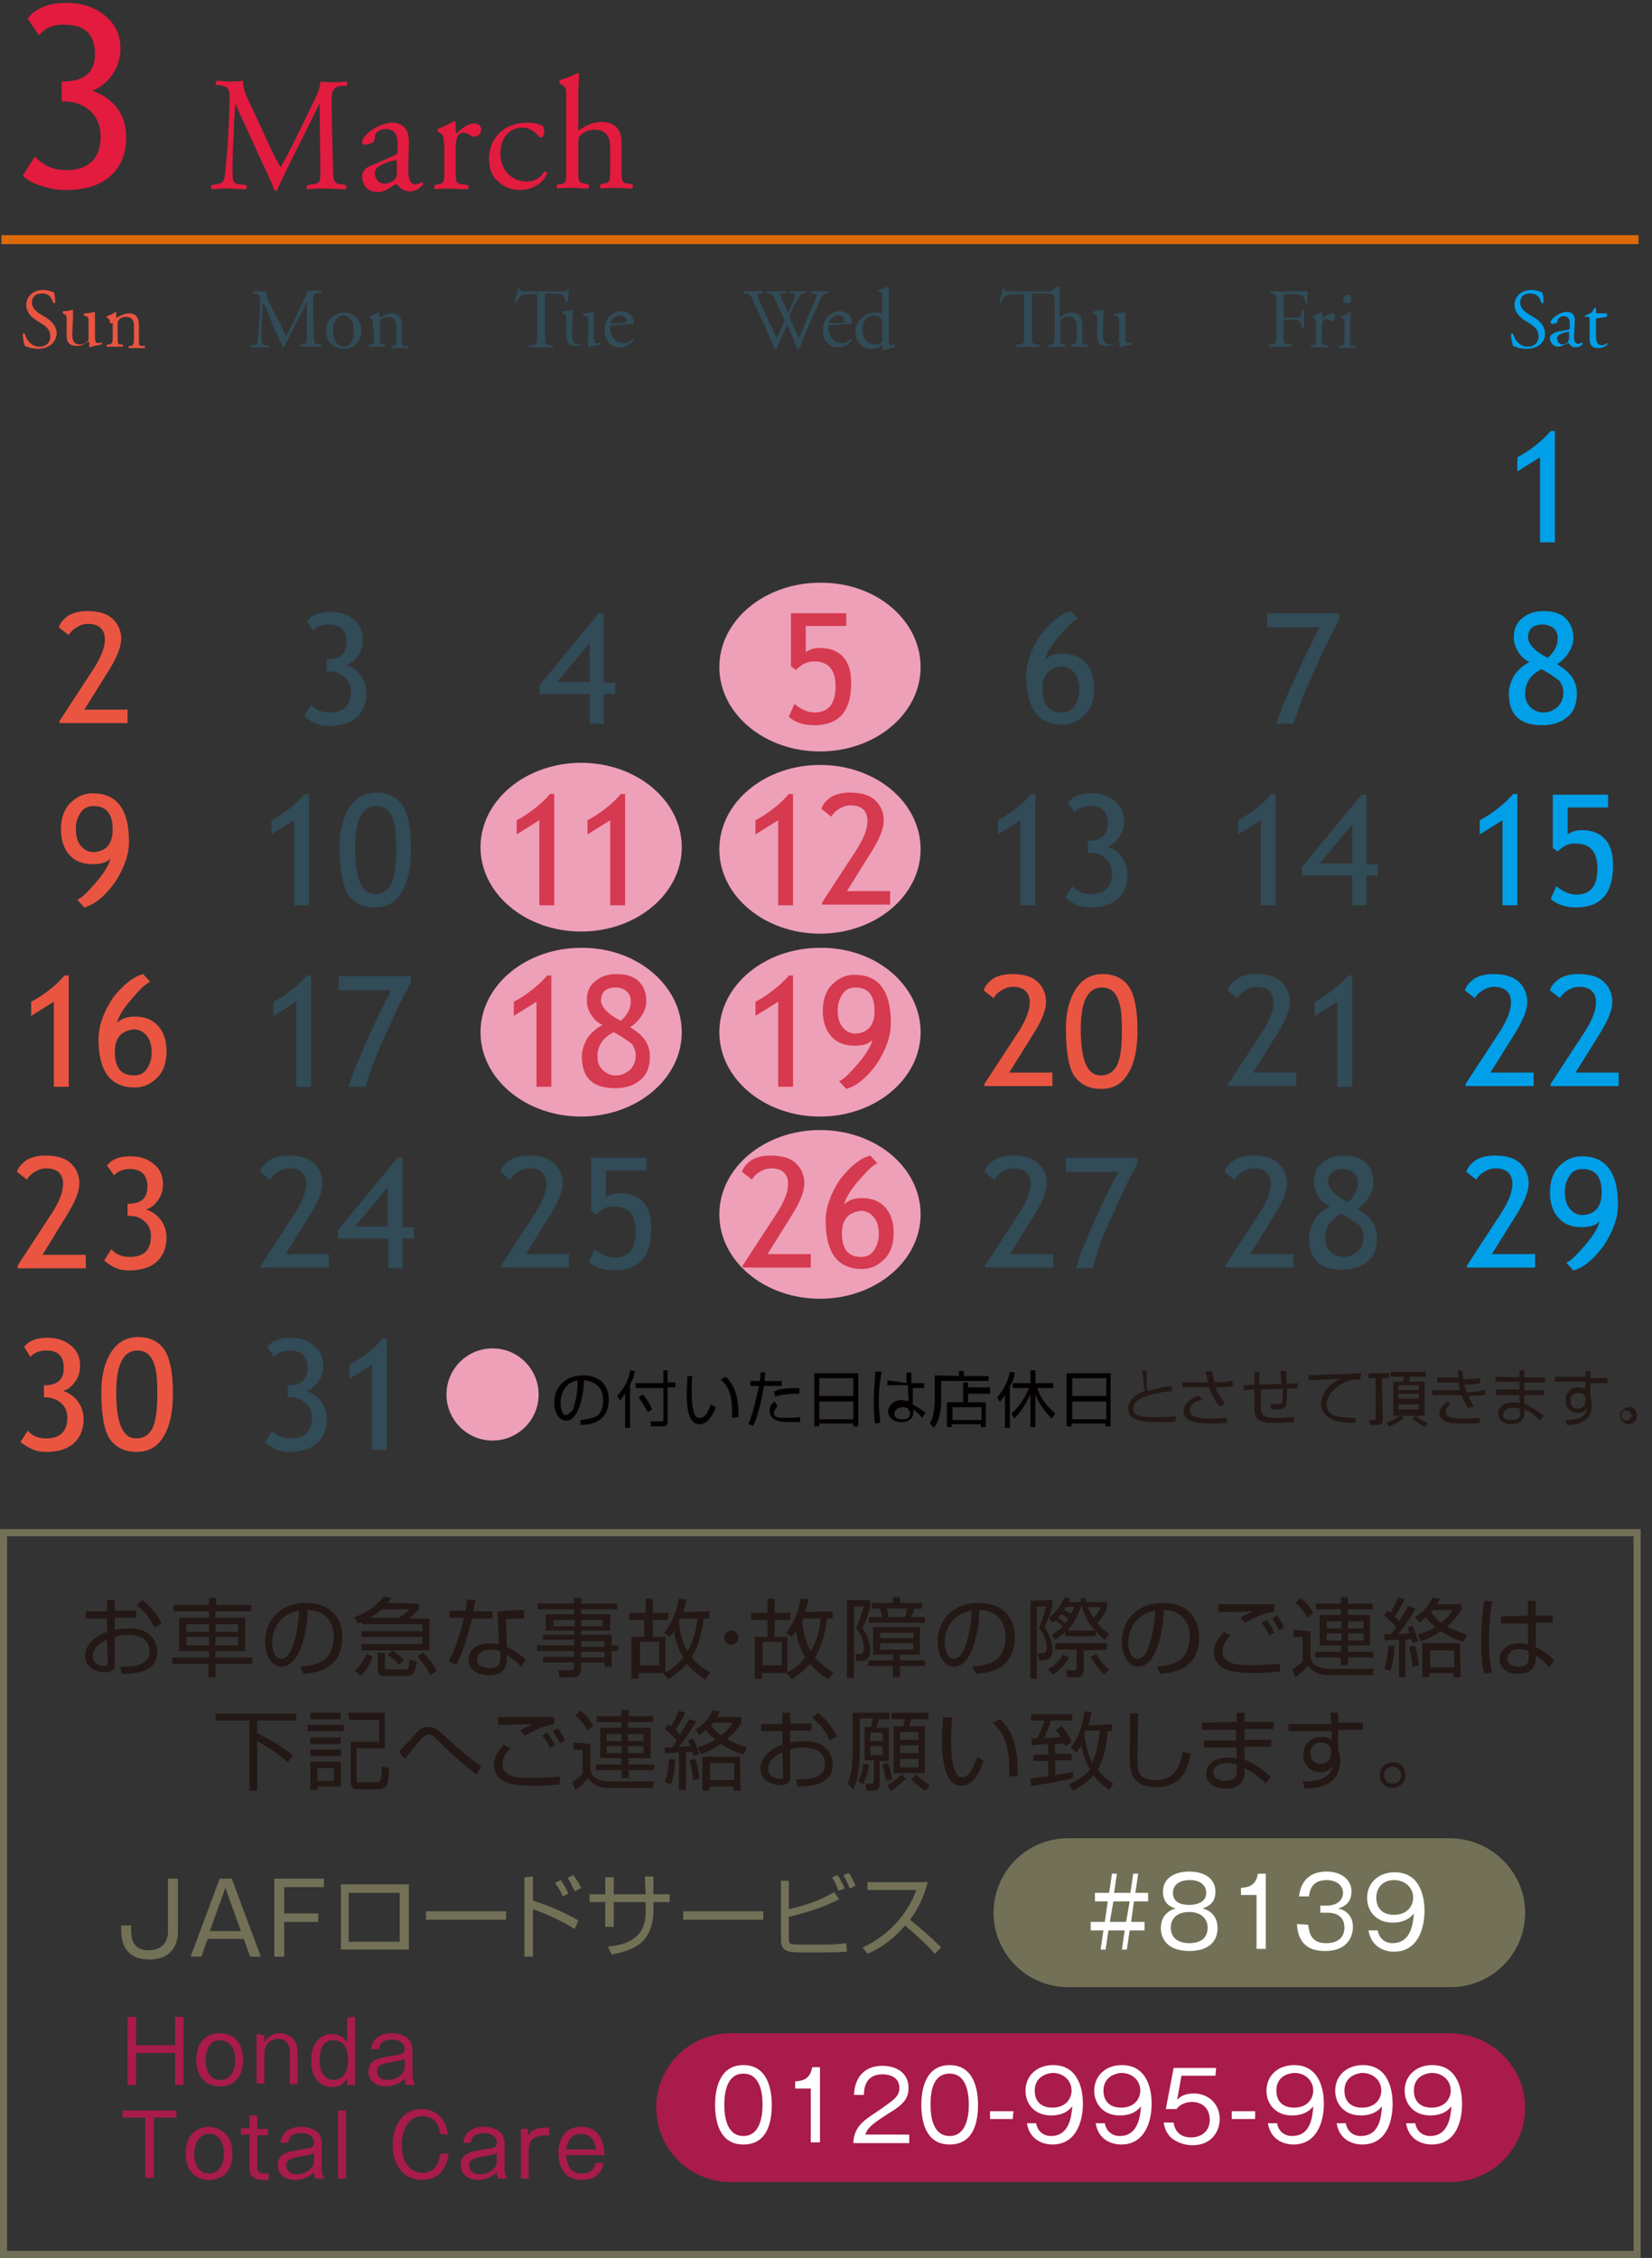 <?xml version="1.0" encoding="utf-8"?>
<!-- Generator: Adobe Illustrator 25.4.6, SVG Export Plug-In . SVG Version: 6.00 Build 0)  -->
<svg version="1.1" id="レイヤー_1" xmlns="http://www.w3.org/2000/svg" xmlns:xlink="http://www.w3.org/1999/xlink" x="0px"
	 y="0px" viewBox="0 0 233.1 318.5" style="enable-background:new 0 0 233.1 318.5;" xml:space="preserve">
<rect x="0" y="0" width="233.1" height="318.5" fill="#333333" stroke="none"/>
<style type="text/css">
	.st0{fill:none;stroke:#727157;stroke-width:0.998;}
	.st1{fill:#231815;}
	.st2{fill:#A81B4B;}
	.st3{fill:#727157;}
	.st4{fill:#FFFFFF;}
	.st5{fill:#009FE8;}
	.st6{fill:none;stroke:#DD6A08;stroke-width:1.264;}
	.st7{fill:#E95541;}
	.st8{fill:#314B57;}
	.st9{fill:#EEA0B8;}
	.st10{fill:#040000;}
	.st11{fill:#E21B3F;}
	.st12{fill:#D53A50;}
</style>
<g id="レイヤー_1_00000106852059939777362700000017447363647110482335_">
	<g id="レイヤー_1_00000074429647298402813990000006359903516642965658_">
		<rect x="0.5" y="216.2" class="st0" width="230.5" height="101.8"/>
		<g>
			<g>
				<path class="st1" d="M15.1,225.7h1.1v1.5h3v1h-3v1.7c0.4-0.1,1-0.2,2-0.2c0.7,0,2,0.1,2.8,0.8c0.7,0.5,1.2,1.5,1.2,2.5
					c0,3.2-3.9,3.1-5,3.1l-0.2-1c1.6,0,4.1,0,4.1-2.2c0-2.1-2.2-2.3-3-2.3c-0.4,0-1.2,0-1.9,0.3v3.8c0,0.4,0,1.2-1.4,1.2
					c-1.5,0-2.8-0.9-2.8-2.3c0-1.4,1.1-2.7,3.1-3.4v-1.9h-3v-1h3C15.1,227.3,15.1,225.7,15.1,225.7z M15.1,231.3
					c-1.7,0.7-2,1.8-2,2.3c0,0.9,0.7,1.4,1.6,1.4c0.3,0,0.5,0,0.5-0.4L15.1,231.3L15.1,231.3z M20.1,225.7c1,0.8,2,1.9,2.7,3.3
					l-1,0.6c-0.7-1.4-1.2-2.1-2.5-3.2L20.1,225.7z"/>
				<path class="st1" d="M35.4,227.3h-5v0.9h4.2v4.7h-4.2v0.9h5.2v0.9h-5.2v1.9h-1v-1.9h-5.1v-0.9h5.2v-0.9h-4.2v-4.7h4.2v-0.9h-5
					v-0.9h5v-1h1v1h5L35.4,227.3L35.4,227.3z M29.5,229.1h-3.2v1.1h3.2V229.1z M29.5,230.9h-3.2v1.2h3.2V230.9z M33.6,229.1h-3.2
					v1.1h3.2V229.1z M33.6,230.9h-3.2v1.2h3.2V230.9z"/>
				<path class="st1" d="M42.4,235.1c1.9-0.2,2.9-0.5,3.6-1.2c0.9-0.9,1.1-2.3,1.1-3.1c0-1.4-0.7-3.6-3.7-3.7c0,2.5-0.9,8-3.7,8
					c-1.4,0-2.3-1.7-2.3-3.5c0-3,2.1-5.5,5.8-5.5c3.4,0,5.1,2.1,5.1,4.8c0,4.7-3.9,5.1-5.5,5.2L42.4,235.1z M40.2,228
					c-1.8,1.3-1.8,3.4-1.8,3.7c0,0.9,0.3,2.3,1.3,2.3c0.6,0,1.1-0.6,1.3-1.1c0.4-0.7,1.1-2.9,1.2-5.7C41.8,227.3,41,227.4,40.2,228z
					"/>
				<path class="st1" d="M59.1,226.2v0.8c-0.2,0.2-0.5,0.6-1.4,1.3h2.9v4.5H51v-0.9h8.6v-1H51v-0.8h8.6v-1h-8.5v-0.3
					c-0.2,0.1-0.3,0.1-0.6,0.2l-0.5-0.9c1.8-0.6,3.4-1.8,4.1-2.9l1.1,0.2c-0.2,0.3-0.3,0.4-0.5,0.7L59.1,226.2L59.1,226.2z
					 M50.1,235.6c0.5-0.4,1.1-1.1,1.6-2.3l0.9,0.4c-0.3,0.8-0.8,1.9-1.8,2.7L50.1,235.6z M53.9,227c-0.6,0.5-1.2,0.9-1.7,1.2h4.1
					c0.5-0.3,1.1-0.8,1.4-1.2H53.9z M54.3,233.2v2c0,0.2,0.1,0.3,0.4,0.3h2.4c0.4,0,0.6,0,0.7-1.4l1,0.3c-0.2,1.7-0.6,2-1.4,2h-3.1
					c-0.5,0-1,0-1-0.8v-2.5L54.3,233.2L54.3,233.2z M56.3,234.8c-0.5-0.6-1-1-1.6-1.4l0.7-0.6c0.9,0.6,1.2,1,1.6,1.4L56.3,234.8z
					 M60.7,236.3c-0.4-0.9-1.2-2-1.8-2.7l0.8-0.5c0.7,0.7,1.5,1.7,1.9,2.6L60.7,236.3z"/>
				<path class="st1" d="M67.1,225.7c0,0.1-0.3,1.4-0.3,1.6h2.7v1h-2.9c-0.2,1.1-1,3.6-1.2,4.2c-0.4,1.1-0.8,1.8-1,2.3l-1.1-0.5
					c1.3-2.2,2-5.6,2.2-6.1h-2.1v-1h2.3c0.1-0.6,0.1-1,0.2-1.6L67.1,225.7z M74,228.3c-0.4,0-0.6,0-1,0c-0.9,0-1.3,0.1-1.6,0.1
					l0.1,3.9c1.2,0.6,1.9,1.1,2.7,1.8l-0.7,1c-0.7-0.8-1.1-1-2-1.7v0.4c0,0.8,0,2.5-2.5,2.5c-2.4,0-2.9-1.5-2.9-2.2
					c0-1.5,1.4-2.3,2.9-2.3c0.6,0,1.1,0.1,1.4,0.1l-0.2-4.5c0.5-0.1,1.4-0.3,3.7-0.3L74,228.3L74,228.3z M70.6,232.9
					c-0.3-0.1-0.8-0.2-1.4-0.2c-1.2,0-1.9,0.6-1.9,1.4c0,1.2,1.5,1.2,1.8,1.2c1.1,0,1.5-0.5,1.5-1.5V232.9z"/>
				<path class="st1" d="M87.1,227H82v0.7h4.1v2.3H82v0.6h4.3v1.5h0.9v0.8h-0.9v2.2h-1v-0.6H82v1c0,0.6-0.3,1.1-1.1,1.1h-2l-0.1-1
					h1.8c0.3,0,0.4-0.1,0.4-0.4v-0.7h-4.4v-0.8H81v-0.8h-5.2v-0.8H81v-0.8h-4.4v-0.7H81V230h-4v-2.3h4V227h-5.1v-0.8H81v-0.8h1v0.8
					h5.1V227L87.1,227z M81.1,228.5h-3v0.9h3V228.5z M85,228.5h-3v0.9h3V228.5z M85.3,231.5H82v0.8h3.3V231.5z M85.3,233H82v0.8h3.3
					V233z"/>
				<path class="st1" d="M100.1,227.3v1h-0.8c-0.2,1.5-0.6,3.7-1.7,5.5c0.9,1.1,1.9,1.7,2.6,2.1l-0.7,1c-1.3-0.8-2-1.5-2.6-2.2
					c-1,1.1-2,1.8-2.6,2.2l-0.7-0.9l0,0h-3.5v0.8h-1v-5.9h1.8v-2.4h-2.1v-1h2.3v-2h1v2h2.2v1h-2.2v2.4h1.8v5
					c1.4-0.7,2.1-1.6,2.5-2.1c-0.3-0.6-1-1.7-1.3-3.7c-0.3,0.4-0.4,0.6-0.6,0.8l-0.8-0.6c1.2-1.4,1.8-3.2,2.1-4.8l1.1,0.1
					c-0.1,0.6-0.3,1.1-0.5,1.8L100.1,227.3L100.1,227.3L100.1,227.3z M93,231.6h-2.7v3.3H93V231.6z M96,228.3
					c-0.1,0.1-0.1,0.2-0.2,0.5c0.2,2.1,0.8,3.5,1.2,4.1c0.5-0.8,1.2-2.2,1.4-4.6H96L96,228.3z"/>
				<path class="st1" d="M104.2,231c0,0.6-0.5,1-1,1c-0.6,0-1-0.5-1-1c0-0.6,0.5-1,1-1S104.2,230.4,104.2,231z"/>
				<path class="st1" d="M117.5,227.3v1h-0.8c-0.2,1.5-0.6,3.7-1.7,5.5c0.9,1.1,1.9,1.7,2.6,2.1l-0.7,1c-1.3-0.8-2-1.5-2.6-2.2
					c-1,1.1-2,1.8-2.6,2.2L111,236l0,0h-3.5v0.8h-1v-5.9h1.8v-2.4H106v-1h2.3v-2h1v2h2.2v1h-2.2v2.4h1.8v5c1.4-0.7,2.1-1.6,2.5-2.1
					c-0.3-0.6-1-1.7-1.3-3.7c-0.3,0.4-0.4,0.6-0.6,0.8l-0.8-0.6c1.2-1.4,1.8-3.2,2.1-4.8l1.1,0.1c-0.1,0.6-0.3,1.1-0.5,1.8
					L117.5,227.3L117.5,227.3L117.5,227.3z M110.3,231.6h-2.7v3.3h2.7V231.6z M113.4,228.3c-0.1,0.1-0.1,0.2-0.2,0.5
					c0.2,2.1,0.8,3.5,1.2,4.1c0.5-0.8,1.2-2.2,1.4-4.6H113.4L113.4,228.3z"/>
				<path class="st1" d="M122.8,225.7v0.9c-0.3,1.1-0.6,2-1.1,3.1c0.9,1.1,1.1,2.5,1.1,3c0,1.6-1,1.6-1.4,1.6h-0.6l-0.1-1h0.5
					c0.3,0,0.7,0,0.7-0.8c0-1-0.4-2-1.1-2.8c0.4-0.9,0.6-1.6,1.1-3.1h-1.4v10.1h-1v-11H122.8L122.8,225.7z M129.8,233.4H127v0.8h3.5
					v0.8H127v1.6h-1V235h-3.5v-0.8h3.5v-0.8h-2.8v-3.9h6.6V233.4z M130.5,228.1v0.8h-7.9v-0.8h1.9c-0.1-0.3-0.2-0.8-0.3-1.2H123
					v-0.8h3v-0.8h1v0.8h3.1v0.8H129c-0.1,0.3-0.2,0.8-0.4,1.2H130.5z M128.9,230.3h-4.7v0.8h4.7V230.3z M128.9,231.8h-4.7v0.9h4.7
					V231.8z M127.7,228.1c0.1-0.2,0.1-0.3,0.3-1.2h-2.9c0.1,0.2,0.2,0.7,0.3,1.2H127.7z"/>
				<path class="st1" d="M137.2,235.1c1.9-0.2,2.9-0.5,3.6-1.2c0.9-0.9,1.1-2.3,1.1-3.1c0-1.4-0.7-3.6-3.7-3.7c0,2.5-0.9,8-3.6,8
					c-1.4,0-2.3-1.7-2.3-3.5c0-3,2.1-5.5,5.8-5.5c3.4,0,5.1,2.1,5.1,4.8c0,4.7-3.9,5.1-5.5,5.2L137.2,235.1z M135.1,228
					c-1.8,1.3-1.8,3.4-1.8,3.7c0,0.9,0.3,2.3,1.3,2.3c0.6,0,1.1-0.6,1.3-1.1c0.4-0.7,1.1-2.9,1.2-5.7
					C136.7,227.3,135.9,227.4,135.1,228z"/>
				<path class="st1" d="M148.5,225.7v0.8c-0.2,0.9-0.4,1.3-1.1,3c0.6,0.9,1.1,2,1.1,3.1c0,0.7-0.1,1.6-1.4,1.6h-0.4l-0.3-1h0.7
					c0.4,0,0.6-0.3,0.6-0.7c0-1.4-0.8-2.5-1.1-2.9c0.5-1,0.9-2.6,1-3h-1.3v10.2h-0.9v-11L148.5,225.7L148.5,225.7z M147.8,235.5
					c0.9-0.5,1.6-1.1,2.2-2.1l0.9,0.4c-0.6,1-1.5,1.9-2.3,2.4L147.8,235.5z M148.4,230.6c0.4-0.2,0.9-0.6,1.6-1.2
					c-0.4-0.3-0.8-0.7-1.1-0.8c-0.2,0.2-0.3,0.2-0.4,0.3l-0.5-0.7c0.8-0.6,1.7-1.7,2.2-2.9l0.8,0.2c-0.1,0.2-0.1,0.3-0.2,0.5h1.7
					c0-0.2,0-0.3-0.1-0.5l0.8-0.1c0,0.3,0.1,0.4,0.1,0.6h2.9v0.8c-0.3,0.8-0.9,1.7-1.4,2.1c0.6,0.8,1.2,1.2,1.7,1.6l-0.6,0.8
					c-0.3-0.2-0.7-0.6-1.3-1.2v0.7h-4.3v-0.6c-0.6,0.6-1.1,0.9-1.4,1.1L148.4,230.6z M152.9,232.8v2.7c0,0.4,0,1.1-1,1.1h-1.3
					l-0.2-1h1.2c0.3,0,0.3-0.1,0.3-0.4v-2.5h-3v-0.9h7.3v0.9L152.9,232.8L152.9,232.8z M150.8,228.4c-0.3-0.2-0.5-0.4-1.1-0.7
					c-0.2,0.3-0.3,0.3-0.4,0.5c0.1,0.1,0.6,0.4,1.1,0.8C150.5,228.7,150.7,228.5,150.8,228.4z M150.4,226.7
					c-0.1,0.2-0.2,0.3-0.3,0.4c0.5,0.2,0.7,0.4,1,0.6c0.2-0.5,0.4-0.8,0.5-1.1L150.4,226.7L150.4,226.7z M154.5,230
					c-0.9-1-1.6-2.3-1.9-3.6c-0.4,1.3-1,2.6-2,3.6H154.5z M153.5,226.7c0.3,0.8,0.6,1.2,0.8,1.5c0.4-0.4,0.8-0.9,1-1.5H153.5z
					 M154.7,233.3c0.4,0.8,1.1,1.7,1.8,2.2l-0.7,0.7c-1.1-0.9-1.7-2.2-1.9-2.5L154.7,233.3z"/>
				<path class="st1" d="M163.2,235.1c1.9-0.2,2.9-0.5,3.6-1.2c0.9-0.9,1.1-2.3,1.1-3.1c0-1.4-0.7-3.6-3.7-3.7c0,2.5-0.9,8-3.6,8
					c-1.4,0-2.3-1.7-2.3-3.5c0-3,2.1-5.5,5.8-5.5c3.4,0,5.1,2.1,5.1,4.8c0,4.7-3.9,5.1-5.5,5.2L163.2,235.1z M161,228
					c-1.8,1.3-1.8,3.4-1.8,3.7c0,0.9,0.3,2.3,1.3,2.3c0.6,0,1.1-0.6,1.3-1.1c0.4-0.7,1.1-2.9,1.2-5.7
					C162.6,227.3,161.8,227.4,161,228z"/>
				<path class="st1" d="M173.6,230.7c-0.7,0.7-1.1,1.4-1.1,2.3c0,1.7,2,1.9,4.1,1.9c2,0,3.3-0.2,4-0.2v1.1
					c-1.4,0.1-2.3,0.2-3.6,0.2c-2.6,0-3.5-0.3-4.2-0.6c-0.9-0.4-1.5-1.3-1.5-2.3c0-1.2,0.6-2,1.4-2.9L173.6,230.7z M179.8,227.3
					c-1.9,0.3-3.6,1.3-4.1,1.6l-0.7-0.7c0.6-0.4,0.9-0.5,1.8-0.9c-3.7,0.1-4.3,0.1-4.9,0.1v-1.1c0.6,0,4.1,0,7.9,0V227.3
					L179.8,227.3z M179.1,230.7c-0.3-0.7-0.6-1.2-1.1-1.8l0.7-0.4c0.6,0.7,1,1.6,1.1,1.8L179.1,230.7z M180.5,230
					c-0.4-0.7-0.6-1.1-1-1.7l0.7-0.4c0.5,0.6,0.8,1.2,1,1.7L180.5,230z"/>
				<path class="st1" d="M184.9,230.1v3.6c0.1,0.6,0.4,1.1,0.9,1.3c0.9,0.4,1.4,0.4,1.8,0.4h6.3l-0.2,0.9h-6.1c-0.6,0-2.1,0-3-1.4
					c-0.7,0.9-1.6,1.6-1.8,1.7l-0.5-1.1c0.3-0.2,1.1-0.7,1.5-1.2v-3.4h-1.3v-1L184.9,230.1L184.9,230.1z M184.5,228.2
					c-0.3-0.6-1-1.5-1.7-2.1l0.7-0.7c0.3,0.2,1.2,1,1.8,2.1L184.5,228.2z M193.7,227h-3.5v0.8h3.1v4.3h-3.1v0.9h3.6v0.8h-3.6v1.1h-1
					v-1.1h-3.6V233h3.6v-0.9h-3v-4.3h3V227h-3.5v-0.8h3.5v-0.9h1v0.9h3.5V227L193.7,227z M189.3,228.7h-2.1v1h2.1V228.7z
					 M189.3,230.4h-2.1v1h2.1V230.4z M192.4,228.7h-2.2v1h2.2V228.7z M192.4,230.4h-2.2v1h2.2V230.4z"/>
				<path class="st1" d="M195.3,235.4c0.3-0.8,0.5-1.7,0.6-3.3l0.9,0.1c-0.1,1.1-0.2,2.3-0.6,3.5L195.3,235.4z M199.7,226.9
					c-0.3,0.6-1.1,2-2.4,3.6c0.4,0,1.2-0.1,1.6-0.1c-0.1-0.3-0.2-0.5-0.3-0.8l0.7-0.3c0.3,0.6,0.6,1.6,0.8,2.2l-0.8,0.3
					c0-0.2-0.1-0.4-0.1-0.6c-0.2,0-0.6,0.1-0.9,0.1v5.3h-0.9v-5.3c-0.5,0-1.8,0.1-2,0.1l-0.1-0.9c0.3,0,0.4,0,1,0
					c0.4-0.5,0.6-0.8,0.7-1c-0.1-0.1-0.8-0.9-1.7-1.6l0.5-0.7c0.2,0.2,0.3,0.2,0.4,0.3c0.5-0.8,0.9-1.8,1.1-2.2l0.9,0.3
					c-0.5,1-1.3,2.3-1.4,2.4c0.1,0.1,0.5,0.4,0.6,0.7c0.7-1.1,1-1.6,1.3-2.2L199.7,226.9z M199.3,235.1c-0.1-0.6-0.1-1.6-0.5-2.8
					l0.8-0.2c0.3,0.7,0.4,1.4,0.6,2.8L199.3,235.1z M206.2,227.1c-0.2,0.3-0.7,1.2-2,2.3c1.2,0.7,2.2,1,2.8,1.2l-0.5,1
					c-1.6-0.5-2.5-1.1-3.2-1.5c-1.4,0.9-2.3,1.3-2.8,1.4l-0.5-0.9c0.5-0.2,1.4-0.4,2.5-1.1c-0.7-0.6-1.1-1.1-1.3-1.4
					c-0.4,0.4-0.7,0.6-0.9,0.8l-0.6-0.8c0.6-0.4,1.7-1.1,2.4-2.7l1.1,0.1c-0.1,0.2-0.2,0.4-0.4,0.8h3.4V227.1L206.2,227.1z
					 M206.1,236.6h-1V236h-3.4v0.6h-1v-4.8h5.3L206.1,236.6L206.1,236.6z M205.2,232.8h-3.4v2.4h3.4V232.8z M202.2,227.1
					c-0.1,0.2-0.2,0.2-0.3,0.3c0.3,0.4,0.7,0.9,1.4,1.5c1.1-0.8,1.5-1.5,1.7-1.8H202.2z"/>
				<path class="st1" d="M210.6,225.9c-0.2,0.8-0.5,2.7-0.5,5.6c0,2.4,0.3,3.7,0.4,4.4l-1.1,0.2c-0.1-0.4-0.4-1.5-0.4-4.4
					c0-3.1,0.3-5,0.4-5.9L210.6,225.9z M215.6,227.9v-2.1h1.1v2.1h2.4v1h-2.4v3.4c1.1,0.6,1.7,1,2.6,1.9l-0.7,1
					c-0.7-0.9-1.4-1.3-1.9-1.7v0.3c0,0.6,0,2.3-2.5,2.3c-2.1,0-2.6-1.3-2.6-2.1c0-1.2,1.1-2.2,2.7-2.2c0.4,0,0.8,0,1.3,0.2v-3h-3.8
					v-1L215.6,227.9L215.6,227.9z M215.7,232.9c-0.3-0.1-0.6-0.3-1.2-0.3c-1.1,0-1.8,0.6-1.8,1.3c0,0.4,0.2,1.2,1.6,1.2
					c1.4,0,1.4-0.9,1.4-1.3V232.9L215.7,232.9L215.7,232.9z"/>
				<path class="st1" d="M41.8,241.7v1h-5.5v1.8c1,0.5,3.1,1.5,5,3.1l-0.7,1c-1.6-1.5-3.3-2.4-4.3-3v7h-1.1v-9.9h-4.8v-1L41.8,241.7
					L41.8,241.7z"/>
				<path class="st1" d="M48.5,243.3v0.9h-5.1v-0.9H48.5z M48.1,241.6v0.9h-4.3v-0.9H48.1z M48.1,245.1v0.9h-4.3v-0.9H48.1z
					 M48.1,246.8v0.9h-4.3v-0.9H48.1z M48.1,248.5v3.5h-3.3v0.5h-1v-4H48.1z M47.1,249.4h-2.3v1.8h2.3V249.4z M49.1,241.6h5.2v5h-4
					v4.4c0,0.3,0,0.4,0.5,0.4h2.3c0.3,0,0.5-0.1,0.6-0.3c0.1-0.3,0.2-1.7,0.2-1.9l1,0.2c0,1.3-0.2,2-0.3,2.3
					c-0.2,0.5-0.7,0.7-1.1,0.7h-2.8c-0.5,0-1.2,0-1.2-1.1v-5.6h4v-3.1h-4.2L49.1,241.6L49.1,241.6z"/>
				<path class="st1" d="M67.2,250.3c-2.2-1.7-4-3.4-4.4-3.8c-1.7-1.7-1.8-1.8-2.3-1.8c-0.4,0-0.7,0.3-1,0.5
					c-0.2,0.2-0.4,0.5-2.4,2.9l-0.8-1c0.4-0.4,2.2-2.4,2.5-2.7c0.6-0.6,1-0.8,1.7-0.8c0.8,0,1.1,0.2,2.9,1.9c1.8,1.6,3,2.6,4.5,3.7
					L67.2,250.3z"/>
				<path class="st1" d="M72,246.6c-0.7,0.7-1.1,1.4-1.1,2.3c0,1.7,2,1.9,4.1,1.9c2,0,3.3-0.2,4-0.2v1.1c-1.4,0.1-2.3,0.2-3.6,0.2
					c-2.6,0-3.5-0.3-4.2-0.6c-0.9-0.4-1.5-1.3-1.5-2.3c0-1.2,0.6-2,1.4-2.9L72,246.6z M78.2,243.2c-1.9,0.3-3.6,1.3-4.1,1.6
					l-0.7-0.7c0.6-0.4,0.9-0.5,1.8-0.9c-3.7,0.1-4.3,0.1-4.9,0.1v-1.1c0.6,0,4.1,0,7.9,0L78.2,243.2L78.2,243.2z M77.6,246.6
					c-0.3-0.7-0.6-1.2-1.1-1.8l0.7-0.4c0.6,0.7,1,1.6,1.1,1.8L77.6,246.6z M79,245.9c-0.4-0.7-0.6-1.1-1-1.7l0.7-0.4
					c0.5,0.6,0.8,1.2,1,1.7L79,245.9z"/>
				<path class="st1" d="M83.3,246v3.6c0.1,0.6,0.4,1.1,0.9,1.3c0.9,0.4,1.4,0.4,1.8,0.4h6.3l-0.2,0.9H86c-0.6,0-2.1,0-3-1.4
					c-0.7,0.9-1.6,1.6-1.8,1.7l-0.5-1.1c0.3-0.2,1.1-0.7,1.5-1.2v-3.4h-1.3v-1L83.3,246L83.3,246z M82.9,244.1
					c-0.3-0.6-1-1.5-1.7-2.1l0.7-0.7c0.3,0.2,1.2,1,1.8,2.1L82.9,244.1z M92.1,242.9h-3.5v0.8h3.2v4.3h-3.1v0.9h3.6v0.8h-3.6v1.1h-1
					v-1.1h-3.6v-0.8h3.6V248h-3v-4.3h3v-0.8h-3.5v-0.8h3.5v-0.9h1v0.9h3.5L92.1,242.9L92.1,242.9z M87.7,244.6h-2.1v1h2.1V244.6
					L87.7,244.6z M87.7,246.3h-2.1v1h2.1V246.3L87.7,246.3z M90.8,244.6h-2.2v1h2.2V244.6z M90.8,246.3h-2.2v1h2.2V246.3z"/>
				<path class="st1" d="M93.8,251.4c0.3-0.8,0.5-1.7,0.6-3.3l0.9,0.1c-0.1,1.1-0.2,2.3-0.6,3.5L93.8,251.4z M98.2,242.8
					c-0.3,0.6-1.1,2-2.4,3.6c0.4,0,1.2-0.1,1.6-0.1c-0.1-0.3-0.2-0.5-0.3-0.8l0.7-0.3c0.3,0.6,0.7,1.6,0.8,2.2l-0.8,0.3
					c0-0.2-0.1-0.4-0.1-0.6c-0.2,0-0.6,0.1-0.9,0.1v5.3h-1v-5.3c-0.5,0-1.8,0.1-2,0.1v-0.8c0.3,0,0.4,0,1,0c0.4-0.5,0.6-0.8,0.7-1
					c-0.1-0.1-0.8-0.9-1.7-1.6l0.5-0.7c0.2,0.2,0.3,0.2,0.4,0.3c0.5-0.8,0.9-1.8,1.1-2.2l0.9,0.3c-0.5,1-1.3,2.3-1.4,2.4
					c0.1,0.1,0.5,0.4,0.6,0.7c0.7-1.1,1-1.6,1.3-2.2L98.2,242.8z M97.8,251.1c-0.1-0.6-0.1-1.6-0.5-2.8l0.8-0.2
					c0.3,0.7,0.4,1.4,0.6,2.8L97.8,251.1z M104.6,243c-0.2,0.3-0.7,1.2-2,2.3c1.2,0.7,2.2,1,2.8,1.2l-0.5,1
					c-1.7-0.5-2.5-1.1-3.2-1.5c-1.4,0.9-2.3,1.3-2.8,1.4l-0.5-0.9c0.5-0.2,1.4-0.4,2.5-1.1c-0.7-0.6-1.1-1.1-1.3-1.4
					c-0.4,0.4-0.7,0.6-0.9,0.8l-0.6-0.8c0.6-0.4,1.7-1.1,2.4-2.7l1.1,0.1c-0.1,0.2-0.2,0.4-0.4,0.8h3.4V243L104.6,243z M104.5,252.6
					h-1V252h-3.4v0.6h-1v-4.8h5.3L104.5,252.6L104.5,252.6z M103.6,248.7h-3.4v2.4h3.4V248.7z M100.6,243c-0.1,0.2-0.2,0.2-0.3,0.3
					c0.3,0.4,0.7,0.9,1.4,1.5c1.1-0.8,1.5-1.5,1.7-1.8H100.6L100.6,243z"/>
				<path class="st1" d="M110.4,241.6h1.1v1.5h3v1h-3v1.7c0.4-0.1,1-0.2,2-0.2c0.7,0,2,0.1,2.8,0.8c0.7,0.5,1.2,1.5,1.2,2.5
					c0,3.2-3.9,3.1-5,3.1l-0.2-1c1.6,0,4.1,0,4.1-2.2c0-2.1-2.2-2.3-3-2.3c-0.4,0-1.2,0-1.9,0.3v3.8c0,0.4,0,1.2-1.4,1.2
					c-1.5,0-2.8-0.9-2.8-2.3c0-1.4,1.1-2.7,3.1-3.4v-1.9h-3v-1h3L110.4,241.6L110.4,241.6z M110.4,247.2c-1.7,0.7-2,1.8-2,2.3
					c0,0.9,0.7,1.4,1.6,1.4c0.3,0,0.5,0,0.5-0.4L110.4,247.2L110.4,247.2z M115.4,241.6c1,0.8,2,1.9,2.7,3.3l-1,0.6
					c-0.7-1.4-1.2-2.1-2.5-3.2L115.4,241.6z"/>
				<path class="st1" d="M124.1,251.8c0,0.5-0.3,0.8-0.8,0.8h-1l-0.2-1h0.9c0.2,0,0.3-0.1,0.3-0.3v-3H122v-4.7h0.9
					c0.1-0.2,0.1-0.4,0.2-1.2h-1.8v4.7c0,0.8,0,3.5-0.9,5.3l-0.8-0.8c0.5-1.2,0.7-2.6,0.7-4.4v-5.6h5.2v0.9H124
					c-0.1,0.4-0.2,0.8-0.3,1.2h1.7v4.7h-1.3L124.1,251.8L124.1,251.8z M121.1,251.2c0.3-0.6,0.6-1.3,0.7-2.4l0.8,0.1
					c-0.1,1.1-0.4,1.8-0.8,2.8L121.1,251.2z M124.5,244.4h-1.7v1.2h1.8L124.5,244.4L124.5,244.4z M124.5,246.3h-1.7v1.3h1.8
					L124.5,246.3L124.5,246.3z M125,251.2c0-0.3-0.1-0.9-0.5-2.3l0.8-0.2c0.3,0.9,0.5,1.7,0.6,2.3L125,251.2z M125.2,251.8
					c0.9-0.5,1.4-0.9,2-1.5l0.6,0.6c-0.5,0.6-1.3,1.2-2.1,1.7L125.2,251.8z M131,241.6v0.9h-2.4c-0.1,0.4-0.2,0.7-0.3,1h2.2v6.6
					h-4.4v-6.6h1.3c0.2-0.4,0.2-0.8,0.3-1h-1.9v-0.9H131z M129.6,244.3H127v1.1h2.6V244.3z M129.6,246.2H127v1.1h2.6V246.2z
					 M129.6,248.1H127v1.2h2.6V248.1z M129.3,250.3c0.6,0.6,1.2,1.1,1.9,1.5l-0.6,0.8c-0.5-0.3-1.3-0.8-2-1.6L129.3,250.3z"/>
				<path class="st1" d="M134.4,242.3c-0.1,0.6-0.2,1.6-0.2,3.1c0,1.9,0.1,3.8,0.8,4.9c0.1,0.2,0.4,0.4,0.8,0.4
					c0.9,0,1.6-1.4,2.1-2.9l0.9,0.6c-0.7,2-1.7,3.5-3.2,3.5c-2.4,0-2.7-4.3-2.7-6.3c0-1.3,0.1-2.5,0.2-3.4L134.4,242.3z
					 M142.4,250.6c0-0.3,0-0.6,0-1c0-4.2-1.2-5.4-2.3-6.6l1-0.5c0.7,0.7,2.5,2.3,2.5,7.2c0,0.3,0,0.6,0,0.8L142.4,250.6z"/>
				<path class="st1" d="M148.9,247.4h2.3v0.9h-2.3v2.1c1.2-0.2,2-0.4,2.5-0.5v0.9c-1.7,0.5-4.8,1-5.9,1.1l-0.1-1
					c0.4-0.1,2.1-0.3,2.5-0.3v-2.2h-2.1v-0.9h2.1V246c-1.4,0.1-1.8,0.1-2.3,0.2l-0.1-1c0.4,0,0.6,0,0.9,0c0.2-0.5,0.7-1.5,1-2.5
					h-1.9v-0.9h5.8v0.9h-3c-0.3,0.9-0.8,2.1-1,2.5c0.2,0,1.7-0.1,2.4-0.2c-0.4-0.6-0.6-0.8-0.7-1l0.8-0.5c0.8,0.8,1.4,2.1,1.4,2.3
					l-0.9,0.5c-0.1-0.2-0.1-0.3-0.2-0.4c-0.2,0-0.6,0.1-1.3,0.2L148.9,247.4L148.9,247.4z M156.9,243.2v1h-0.6
					c-0.1,0.8-0.2,3.4-1.4,5.4c0.8,1.1,1.7,1.7,2.2,2l-0.6,0.9c-0.5-0.4-1.4-1-2.2-2.1c-1.1,1.2-2.3,1.9-2.9,2.2l-0.6-0.9
					c0.7-0.3,2-0.9,3-2.1c-0.8-1.4-1.1-2.7-1.2-3.4c-0.3,0.5-0.5,0.7-0.7,1l-0.8-0.7c1.4-1.8,1.8-4,1.9-5.1l1,0.1
					c-0.1,0.5-0.2,1.1-0.4,1.9L156.9,243.2L156.9,243.2z M153.2,244.1c-0.1,0.2-0.1,0.3-0.2,0.5c0.2,1.8,0.6,3,1.1,4
					c0.2-0.3,0.8-1.7,1.1-4.5H153.2L153.2,244.1z"/>
				<path class="st1" d="M160.6,241.7c0,0.1-0.1,5.4-0.1,6.4c0,1.5,0,3,2.5,3c3.1,0,3.5-2.3,3.9-4l1.1,0.3c-0.3,1.5-0.9,4.7-4.9,4.7
					c-1.1,0-2.6-0.3-3.2-1.5c-0.5-0.8-0.5-2.1-0.5-3.6c0-0.8,0.1-4.6,0-5.3L160.6,241.7L160.6,241.7z"/>
				<path class="st1" d="M174.5,242.9v-1.3h1.1v1.3h4.1v1h-4.1v1.5h3.8v1h-3.8v1.8c1.4,0.6,2.6,1.4,3.7,2.4l-0.7,1
					c-1.1-1.1-1.8-1.6-3-2.2v0.6c0,2.2-2,2.3-2.7,2.3c-1.6,0-2.7-0.9-2.7-2.1c0-1,0.8-2.3,3.1-2.3c0.6,0,0.9,0.1,1.2,0.1v-1.5h-4.6
					v-1h4.5V244h-4.8v-1L174.5,242.9L174.5,242.9z M174.5,248.9c-0.3-0.1-0.7-0.2-1.3-0.2c-1.1,0-2,0.5-2,1.3c0,0.9,1,1.2,1.7,1.2
					c1.6,0,1.6-0.9,1.6-1.4V248.9z"/>
				<path class="st1" d="M187.7,241.6h1.1v1.4h3.5v1h-3.5v2.6c0,0.2,0.1,0.4,0.2,0.7c0,0.3,0.1,0.6,0.1,0.9c0,3.6-2.8,4-5,4.1
					l-0.3-1c3.5,0,4-1.2,4.3-2.3c-0.2,0.3-0.6,1-1.8,1c-1.5,0-2.4-1.2-2.4-2.5c0-1.4,1-2.5,2.6-2.5c0.9,0,1.2,0.3,1.4,0.5v-1.3h-6.1
					v-1h6.1L187.7,241.6z M187.8,247c0-0.3-0.2-1.2-1.4-1.2c-0.8,0-1.5,0.5-1.5,1.5c0,0.7,0.4,1.5,1.4,1.5c1.5,0,1.5-1.4,1.5-1.4
					C187.8,247.3,187.8,247.1,187.8,247z"/>
				<path class="st1" d="M198.3,250.4c0,1-0.8,1.8-1.8,1.8s-1.8-0.8-1.8-1.8s0.8-1.8,1.8-1.8C197.5,248.5,198.3,249.3,198.3,250.4z
					 M195.3,250.4c0,0.7,0.5,1.2,1.2,1.2s1.2-0.5,1.2-1.2s-0.6-1.2-1.2-1.2C195.8,249.2,195.3,249.7,195.3,250.4z"/>
			</g>
			<g>
				<g>
					<path class="st2" d="M19.2,284.5v4h5.5v-4h1.2v9.6h-1.2v-4.5h-5.5v4.5H18v-9.6H19.2z"/>
					<path class="st2" d="M34.3,290.6c0,2.8-1.7,3.7-3.3,3.7c-1.8,0-3.3-1.2-3.3-3.7c0-3.3,2.2-3.8,3.3-3.8
						C32.6,286.8,34.3,287.7,34.3,290.6z M29,290.6c0,1.2,0.5,2.8,2.1,2.8s2.1-1.7,2.1-2.8c0-1.2-0.5-2.8-2.1-2.8
						C29.5,287.7,29,289.4,29,290.6z"/>
					<path class="st2" d="M37.3,287.1v1c0.2-0.4,0.9-1.3,2.2-1.3c1.2,0,2.5,0.8,2.5,2.6v4.6h-1.1v-4.6c0-0.3-0.1-1.8-1.7-1.8
						c-1.2,0-1.9,1-1.9,2v4.3h-1.1v-7L37.3,287.1L37.3,287.1z"/>
					<path class="st2" d="M50.1,284.5v9.6H49v-0.9c-0.3,0.4-0.8,1.2-2.2,1.2c-1.6,0-2.9-1.3-2.9-3.7c0-2.7,1.5-3.8,2.9-3.8
						s2,0.9,2.2,1.2v-3.5L50.1,284.5L50.1,284.5z M45.1,290.6c0,2.5,1.4,2.8,2,2.8c0.5,0,2-0.3,2-2.8s-1.3-2.8-2-2.8
						C46.5,287.7,45.1,288,45.1,290.6z"/>
					<path class="st2" d="M52.4,289.1c0-1.6,1.4-2.3,2.9-2.3c1,0,2.9,0.4,2.9,2.3v3.8c0,0.3,0.1,0.8,0.3,1v0.2h-1.2
						c-0.2-0.3-0.2-0.7-0.2-0.9c-0.7,0.7-1.6,1.1-2.6,1.1c-1.1,0-2.5-0.5-2.5-2.1c0-1.7,1.4-1.9,3.8-2.3c0.9-0.1,1.3-0.2,1.3-0.9
						c0-0.3-0.2-1.3-1.8-1.3c-1,0-1.8,0.4-1.8,1.3L52.4,289.1L52.4,289.1z M57.1,290.4c-0.3,0.2-0.5,0.2-1.4,0.4
						c-2,0.3-2.5,0.6-2.5,1.4c0,0.5,0.4,1.2,1.5,1.2c1.4,0,2.4-1,2.4-1.7V290.4L57.1,290.4z"/>
					<path class="st2" d="M24.9,297.7v1h-3.2v8.5h-1.2v-8.5h-3.2v-1H24.9z"/>
					<path class="st2" d="M32.8,303.8c0,2.8-1.7,3.7-3.3,3.7c-1.8,0-3.3-1.2-3.3-3.7c0-3.3,2.2-3.8,3.3-3.8
						C31,300.1,32.8,301,32.8,303.8z M27.4,303.8c0,1.2,0.5,2.8,2.1,2.8s2.1-1.7,2.1-2.8c0-1.2-0.5-2.8-2.1-2.8
						C28,301,27.4,302.6,27.4,303.8z"/>
					<path class="st2" d="M36.3,298.4v1.9h1.5v0.9h-1.5v4.6c0,0.7,0.5,0.8,1.2,0.8h0.4v0.9c-0.1,0-0.3,0-0.6,0c-0.7,0-2.1,0-2.1-1.7
						v-4.7H34v-0.9h1.2v-1.8L36.3,298.4L36.3,298.4z"/>
					<path class="st2" d="M39.6,302.3c0.1-1.6,1.4-2.3,2.9-2.3c1,0,2.9,0.4,2.9,2.3v3.8c0,0.3,0.1,0.8,0.3,1v0.2h-1.2
						c-0.2-0.3-0.2-0.7-0.2-0.9c-0.7,0.7-1.6,1.1-2.6,1.1c-1.1,0-2.5-0.5-2.5-2.1c0-1.7,1.4-1.9,3.8-2.3c0.9-0.1,1.3-0.2,1.3-0.9
						c0-0.3-0.2-1.3-1.8-1.3c-1,0-1.8,0.4-1.8,1.3L39.6,302.3L39.6,302.3z M44.3,303.7c-0.3,0.2-0.5,0.2-1.4,0.4
						c-2,0.3-2.5,0.6-2.5,1.4c0,0.5,0.4,1.2,1.5,1.2c1.4,0,2.4-1,2.4-1.7V303.7L44.3,303.7z"/>
					<path class="st2" d="M48.8,297.7v9.6h-1.1v-9.6H48.8z"/>
					<path class="st2" d="M62.1,301c-0.2-2-1.5-2.5-2.5-2.5c-2,0-2.9,2-2.9,4.1c0,2.7,1.4,3.9,2.9,3.9c0.7,0,2.3-0.3,2.5-2.7h1.2
						c-0.1,0.8-0.6,3.7-3.7,3.7c-2.9,0-4.2-2.4-4.2-4.9s1.2-5.1,4.1-5.1c0.4,0,3.2,0,3.7,3.6L62.1,301L62.1,301z"/>
					<path class="st2" d="M65.4,302.3c0-1.6,1.4-2.3,2.9-2.3c1,0,2.9,0.4,2.9,2.3v3.8c0,0.3,0.1,0.8,0.3,1v0.2h-1.2
						c-0.2-0.3-0.2-0.7-0.2-0.9c-0.7,0.7-1.6,1.1-2.6,1.1c-1.1,0-2.5-0.5-2.5-2.1c0-1.7,1.4-1.9,3.8-2.3c0.9-0.1,1.3-0.2,1.3-0.9
						c0-0.3-0.2-1.3-1.8-1.3c-1,0-1.8,0.4-1.8,1.3L65.4,302.3L65.4,302.3z M70.1,303.7c-0.3,0.2-0.4,0.2-1.4,0.4
						c-2,0.3-2.5,0.6-2.5,1.4c0,0.5,0.4,1.2,1.5,1.2c1.4,0,2.4-1,2.4-1.7V303.7L70.1,303.7z"/>
					<path class="st2" d="M74.5,300.3v1c0.2-0.4,0.7-1.2,2.5-1.2h0.5v1.1H77c-0.8,0-1.2,0.2-1.5,0.3c-0.8,0.4-0.9,1.3-0.9,1.7v4.1
						h-1.1v-7H74.5L74.5,300.3z"/>
					<path class="st2" d="M85.2,305.1c-0.2,0.7-0.6,2.4-3.1,2.4c-3,0-3.3-2.7-3.3-3.8c0-2.1,1-3.7,3.2-3.7s3.3,1.7,3.3,4h-5.4
						c0.1,1.5,0.6,2.6,2.2,2.6c0.3,0,1.7,0,1.9-1.5H85.2L85.2,305.1z M84.1,303.2c-0.2-1.4-0.9-2.2-2.1-2.2s-1.9,0.8-2.1,2.2H84.1z"
						/>
				</g>
				<g>
					<g>
						<path class="st3" d="M25.1,272.6c0,0.7-0.2,3.8-4,3.8c-2.8,0-4-1.6-4-4.1v-0.7h1.4v0.5c0,0.9,0,3,2.4,3c2.5,0,2.8-1.8,2.8-2.6
							V265h1.4C25.1,265,25.1,272.6,25.1,272.6z"/>
						<path class="st3" d="M32.7,265l4.1,11h-1.5l-0.9-2.5h-5.1l-0.9,2.5h-1.5l4.1-11H32.7z M31.8,266.3l-2.2,6.1H34L31.8,266.3z"/>
						<path class="st3" d="M45.7,265v1.2h-5.6v3.7h4.8v1.2h-4.8v4.9h-1.4v-11L45.7,265L45.7,265z"/>
						<path class="st3" d="M57.7,265.8v9.2h-9.6v-9.2H57.7z M56.4,267h-7.2v6.9h7.2V267z"/>
						<path class="st3" d="M71.4,269.6v1.2H60.1v-1.2H71.4z"/>
						<path class="st3" d="M75.2,264.7v3.4c2.3,0.7,4.7,1.8,6.4,2.8l-0.5,1.2c-1.8-1.1-3.9-2.1-5.9-2.8v6.7H74v-11.2L75.2,264.7
							L75.2,264.7z M79.4,267.5c-0.1-0.3-0.4-1-1.1-1.9l0.8-0.4c0.2,0.2,0.7,1,1.1,1.9L79.4,267.5z M81.1,266.8
							c-0.3-0.6-0.5-1.1-1-1.9l0.8-0.4c0.5,0.7,0.9,1.3,1.1,1.8L81.1,266.8z"/>
						<path class="st3" d="M91,264.7h1.2v2.5h2.3v1.1h-2.3v1.4c0,1-0.3,3.1-1.7,4.3c-1.4,1.2-3.3,1.5-4.2,1.7l-0.5-1.1
							c2.7-0.3,5.3-1.2,5.3-4.9v-1.4h-4.5v3.5h-1.2v-3.5h-2.2v-1.1h2.2v-2.4h1.2v2.4h4.5L91,264.7L91,264.7z"/>
						<path class="st3" d="M107.7,269.6v1.2H96.4v-1.2H107.7z"/>
						<path class="st3" d="M111.3,265.3v4c2.7-0.6,4.5-1.3,6.4-2.4l0.7,1c-0.8,0.4-2.6,1.4-7.1,2.5v3c0,0.8,0.1,0.9,1.5,0.9h3.9
							c0.9,0,1.8-0.1,2.7-0.2l0.1,1.2c-1.2,0.1-2.7,0.1-2.9,0.1h-3.9c-2,0-2.5-0.5-2.5-1.8v-8.3L111.3,265.3L111.3,265.3z
							 M118.3,266.7c-0.3-0.8-0.5-1.3-0.9-1.9l0.8-0.3c0.2,0.3,0.6,1,1,1.9L118.3,266.7z M119.9,266.4c-0.3-0.8-0.5-1.2-0.9-1.9
							l0.8-0.3c0.4,0.7,0.7,1.2,0.9,1.8L119.9,266.4z"/>
						<path class="st3" d="M121.7,274.7c2.1-0.9,5.8-3.3,7.6-8.1h-6.9v-1.1h8.5c-0.5,1.9-1.3,3.7-2.5,5.3c1.5,1.2,3,2.5,4.4,3.9
							l-0.9,0.9c-0.7-0.8-1.6-1.8-4.2-4c-1.4,1.7-3.2,3.1-5.3,4L121.7,274.7z"/>
					</g>
					<path class="st3" d="M215.2,269.8c0,5.8-4.7,10.5-10.5,10.5h-54c-5.8,0-10.5-4.7-10.5-10.5l0,0c0-5.8,4.7-10.5,10.5-10.5h54
						C210.5,259.4,215.2,264.1,215.2,269.8L215.2,269.8z"/>
					<g>
						<path class="st4" d="M159.6,271.1h1.9v1.2h-2.1L159,275h-0.7l0.4-2.7h-2.3L156,275h-0.7l0.4-2.7h-1.8v-1.2h2l0.4-2.9h-1.8V267
							h2l0.4-2.7h0.7l-0.4,2.7h2.3l0.4-2.7h0.7l-0.4,2.7h1.8v1.2h-2L159.6,271.1z M159.4,268.2h-2.3l-0.5,2.9h2.3L159.4,268.2z"/>
						<path class="st4" d="M171.8,272c0,1.2-0.6,3.2-4,3.2s-4-2.1-4-3.2c0-2.2,1.7-2.7,2.1-2.8c-1.2-0.3-1.8-1.1-1.8-2.4
							c0-1.7,1.4-2.8,3.7-2.8c2.4,0,3.7,1.2,3.7,2.8c0,1.3-0.6,2-1.8,2.4C170.1,269.3,171.8,269.8,171.8,272z M165.2,271.9
							c0,1.9,1.7,2.2,2.6,2.2c1,0,2.6-0.3,2.6-2.2c0-1.3-1-2.2-2.6-2.2C166.1,269.7,165.2,270.6,165.2,271.9z M165.5,267
							c0,1.7,1.9,1.7,2.3,1.7c0.5,0,2.4-0.1,2.4-1.7c0-1.1-0.9-1.8-2.3-1.8C165.5,265.2,165.5,266.8,165.5,267z"/>
						<path class="st4" d="M178.6,274.9h-1.3v-7.6h-2.2v-1c1.1-0.1,2.1-0.3,2.4-2h1.1V274.9L178.6,274.9z"/>
						<path class="st4" d="M184.6,271.5c0.1,0.8,0.2,2.6,2.5,2.6c2,0,2.6-1.1,2.6-2.2c0-1.8-1.5-2.1-2.3-2.1h-1.1v-1h0.9
							c1.5,0,2.3-0.8,2.3-1.8c0-1.1-1-1.8-2.3-1.8c-2.2,0-2.4,1.6-2.5,2.3h-1.4c0.1-0.7,0.4-3.5,3.9-3.5c2,0,3.5,1.1,3.5,2.8
							c0,1.9-1.5,2.3-1.9,2.4c1.4,0.3,2.1,1.3,2.1,2.6c0,1.4-0.8,3.4-3.9,3.4c-1.3,0-3.8-0.2-4-3.8L184.6,271.5L184.6,271.5z"/>
						<path class="st4" d="M194.4,272.3c0.2,1.2,1.1,1.8,2.1,1.8c2.6,0,2.9-2.8,3-4.2c-0.3,0.4-1.1,1.3-3,1.3
							c-2.3,0-3.6-1.6-3.6-3.5c0-2,1.5-3.6,3.9-3.6c3.8,0,4.2,3.9,4.2,5.4c0,2.8-1.1,5.8-4.3,5.8c-0.3,0-3.1,0-3.6-3L194.4,272.3
							L194.4,272.3z M194.2,267.7c0,1.4,0.8,2.4,2.5,2.4c1.9,0,2.7-1.3,2.7-2.4c0-1.5-1.2-2.5-2.7-2.5
							C195.5,265.2,194.2,265.9,194.2,267.7z"/>
					</g>
				</g>
				<path class="st2" d="M215.2,297.3c0,5.8-4.7,10.5-10.5,10.5H103.1c-5.8,0-10.5-4.7-10.5-10.5l0,0c0-5.8,4.7-10.5,10.5-10.5
					h101.6C210.5,286.9,215.2,291.6,215.2,297.3L215.2,297.3z"/>
				<g>
					<path class="st4" d="M108.9,296.9c0,2.2-0.5,5.6-4,5.6s-4-3.5-4-5.6c0-2,0.5-5.6,4-5.6S108.9,294.9,108.9,296.9z M102.2,296.9
						c0,1.8,0.4,4.4,2.7,4.4c2.3,0,2.7-2.7,2.7-4.4c0-1.8-0.4-4.4-2.7-4.4S102.2,295.1,102.2,296.9z"/>
					<path class="st4" d="M115.7,302.2h-1.3v-7.6h-2.2v-1c1.1-0.1,2.1-0.3,2.4-2h1.1V302.2L115.7,302.2z"/>
					<path class="st4" d="M128.3,301.1v1.2h-7.9c0.1-2.2,1.3-3.1,3.3-4.4c2.6-1.8,3.2-2.2,3.2-3.4c0-1.4-1.2-1.9-2.4-1.9
						c-2.5,0-2.6,2.2-2.6,2.9h-1.4c0.1-2.6,1.6-4.1,4-4.1c2.1,0,3.7,1.1,3.7,3.1c0,1.4-0.6,2.3-2.8,3.6c-2.5,1.6-3,2.1-3.3,3
						L128.3,301.1L128.3,301.1z"/>
					<path class="st4" d="M138,296.9c0,2.2-0.5,5.6-4,5.6s-4-3.5-4-5.6c0-2,0.5-5.6,4-5.6S138,294.9,138,296.9z M131.3,296.9
						c0,1.8,0.4,4.4,2.7,4.4s2.7-2.7,2.7-4.4c0-1.8-0.4-4.4-2.7-4.4C131.6,292.5,131.3,295.1,131.3,296.9z"/>
					<path class="st4" d="M142.9,298.9h-3.2v-1.1h3.3L142.9,298.9L142.9,298.9z"/>
					<path class="st4" d="M146.2,299.5c0.2,1.2,1.1,1.8,2.1,1.8c2.6,0,2.9-2.8,3-4.2c-0.3,0.4-1.1,1.3-3,1.3c-2.3,0-3.6-1.6-3.6-3.5
						c0-2,1.5-3.6,3.9-3.6c3.8,0,4.2,3.9,4.2,5.4c0,2.8-1.1,5.8-4.3,5.8c-0.3,0-3.1,0-3.6-3L146.2,299.5L146.2,299.5z M146,294.9
						c0,1.4,0.8,2.4,2.5,2.4c1.9,0,2.7-1.3,2.7-2.4c0-1.5-1.2-2.5-2.7-2.5C147.3,292.5,146,293.2,146,294.9z"/>
					<path class="st4" d="M155.9,299.5c0.2,1.2,1.1,1.8,2.1,1.8c2.6,0,2.9-2.8,3-4.2c-0.3,0.4-1.1,1.3-3,1.3c-2.3,0-3.6-1.6-3.6-3.5
						c0-2,1.5-3.6,3.9-3.6c3.8,0,4.2,3.9,4.2,5.4c0,2.8-1.1,5.8-4.3,5.8c-0.3,0-3.1,0-3.6-3L155.9,299.5L155.9,299.5z M155.7,294.9
						c0,1.4,0.8,2.4,2.5,2.4c1.9,0,2.7-1.3,2.7-2.4c0-1.5-1.2-2.5-2.7-2.5C157,292.5,155.7,293.2,155.7,294.9z"/>
					<path class="st4" d="M171.5,292.8h-4.8l-0.6,3.4c0.6-0.7,1.5-0.9,2.4-0.9c1.8,0,3.6,1.3,3.6,3.6c0,1.8-1.2,3.7-3.8,3.7
						c-1.5,0-2.5-0.6-3.1-1.1c-0.7-0.7-0.9-1.5-1-2.1h1.4c0.2,1.4,1.1,2.1,2.5,2.1c1.2,0,2.6-0.7,2.6-2.5c0-1.4-0.9-2.5-2.5-2.5
						c-1.3,0-2,0.7-2.2,1h-1.5l1.1-5.8h6L171.5,292.8L171.5,292.8L171.5,292.8z"/>
					<path class="st4" d="M177.1,298.9h-3.3v-1.1h3.3V298.9z"/>
					<path class="st4" d="M180.2,299.5c0.2,1.2,1.1,1.8,2.1,1.8c2.7,0,2.9-2.8,3-4.2c-0.3,0.4-1.1,1.3-3,1.3c-2.3,0-3.6-1.6-3.6-3.5
						c0-2,1.5-3.6,3.9-3.6c3.8,0,4.2,3.9,4.2,5.4c0,2.8-1.1,5.8-4.3,5.8c-0.3,0-3.1,0-3.6-3L180.2,299.5L180.2,299.5z M180.1,294.9
						c0,1.4,0.8,2.4,2.5,2.4c1.9,0,2.7-1.3,2.7-2.4c0-1.5-1.2-2.5-2.7-2.5C181.3,292.5,180.1,293.2,180.1,294.9z"/>
					<path class="st4" d="M189.9,299.5c0.2,1.2,1.1,1.8,2.1,1.8c2.7,0,2.9-2.8,3-4.2c-0.3,0.4-1.1,1.3-3,1.3c-2.3,0-3.6-1.6-3.6-3.5
						c0-2,1.5-3.6,3.9-3.6c3.8,0,4.2,3.9,4.2,5.4c0,2.8-1,5.8-4.3,5.8c-0.3,0-3.1,0-3.6-3L189.9,299.5L189.9,299.5z M189.7,294.9
						c0,1.4,0.8,2.4,2.5,2.4c1.9,0,2.7-1.3,2.7-2.4c0-1.5-1.2-2.5-2.7-2.5C191,292.5,189.7,293.2,189.7,294.9z"/>
					<path class="st4" d="M199.7,299.5c0.2,1.2,1.1,1.8,2.1,1.8c2.6,0,2.9-2.8,3-4.2c-0.3,0.4-1.1,1.3-3,1.3c-2.3,0-3.6-1.6-3.6-3.5
						c0-2,1.5-3.6,3.9-3.6c3.8,0,4.2,3.9,4.2,5.4c0,2.8-1,5.8-4.3,5.8c-0.3,0-3.1,0-3.6-3L199.7,299.5L199.7,299.5z M199.5,294.9
						c0,1.4,0.8,2.4,2.5,2.4c1.9,0,2.7-1.3,2.7-2.4c0-1.5-1.2-2.5-2.7-2.5C200.7,292.5,199.5,293.2,199.5,294.9z"/>
				</g>
			</g>
		</g>
		<path class="st5" d="M225.4,44.9c-0.2,0-0.2,0-0.2,0.3v2.2c0,0.7,0.1,1.3,0.9,1.3c0.1,0,0.2,0,0.3-0.1c0.1,0,0.3-0.2,0.3-0.2
			c0.1,0,0.1,0.1,0.1,0.2c-0.2,0.2-0.6,0.5-1.3,0.5c-1,0-1.2-0.6-1.2-1.3v-2.7c0-0.3,0-0.4-0.3-0.4h-0.3c-0.1,0-0.1-0.2,0-0.2
			c0.3-0.1,0.6-0.3,0.8-0.4c0.2-0.1,0.4-0.5,0.5-0.7c0.1,0,0.2,0,0.2,0.1V44c0,0.2,0,0.2,0.2,0.2h1.3c0.1,0.1,0.1,0.4,0,0.5
			L225.4,44.9L225.4,44.9z"/>
		<g>
			<line class="st6" x1="0.2" y1="33.8" x2="231.2" y2="33.8"/>
			<g>
				<path class="st7" d="M5.4,49.2c-1,0-1.6-0.3-1.9-0.4c-0.1-0.3-0.3-1.1-0.3-1.7c0.1-0.1,0.2-0.1,0.3,0c0.2,0.6,0.7,1.8,2.1,1.8
					c1,0,1.5-0.7,1.5-1.4c0-0.5-0.1-1.1-1-1.7L5,45.1C4.4,44.7,3.7,44,3.7,43c0-1.1,0.9-2.1,2.4-2.1c0.4,0,0.8,0.1,1.1,0.2
					c0.2,0.1,0.3,0.1,0.4,0.1c0.1,0.3,0.2,1,0.2,1.5c-0.1,0.1-0.2,0.1-0.3,0c-0.2-0.6-0.5-1.3-1.6-1.3c-1.2,0-1.4,0.8-1.4,1.3
					c0,0.7,0.6,1.2,1,1.5l1,0.6C7.3,45.3,8,46,8,47.1C7.9,48.3,6.9,49.2,5.4,49.2z"/>
				<path class="st7" d="M10.2,47.2c0,0.8,0.2,1.4,1.1,1.4c0.3,0,0.7-0.1,1-0.4c0.2-0.1,0.2-0.3,0.2-0.7v-2c0-0.8-0.1-0.8-0.4-0.9
					l-0.2-0.1c-0.1,0-0.1-0.2,0-0.3c0.5,0,1.1-0.1,1.4-0.2c0.1,0,0.1,0,0.1,0.1c0,0.2,0,0.6,0,1v2c0,0.9,0,1.3,0.4,1.3
					c0.1,0,0.3,0,0.5-0.1c0.1,0.1,0.1,0.3,0,0.3c-0.5,0.1-1.2,0.2-1.6,0.4c-0.1,0-0.1,0-0.1-0.1v-0.5c0-0.1,0-0.2-0.1-0.2
					c-0.4,0.2-0.9,0.6-1.6,0.6c-1.1,0-1.5-0.5-1.5-1.5v-2c0-0.8,0-0.9-0.4-1l-0.1-0.1c-0.1-0.1-0.1-0.2,0-0.3c0.6,0,1-0.1,1.3-0.2
					c0.1,0,0.1,0,0.1,0.1c0,0.2,0,0.5,0,1L10.2,47.2L10.2,47.2z"/>
				<path class="st7" d="M15.5,45.6c0-0.5,0-0.5-0.3-0.7l-0.1-0.1c-0.1,0-0.1-0.2,0-0.2c0.3-0.1,1-0.4,1.2-0.6c0,0,0.1,0,0.1,0.1
					c0,0.3,0,0.5,0,0.6s0,0.1,0.1,0.1c0.5-0.3,1.1-0.6,1.7-0.6c1,0,1.4,0.7,1.4,1.5v2.1c0,0.9,0,1,0.5,1h0.3c0.1,0.1,0.1,0.3,0,0.3
					c-0.4,0-0.7,0-1.1,0s-0.8,0-1.1,0c-0.1,0-0.1-0.2,0-0.3h0.2c0.4-0.1,0.5-0.2,0.5-1v-1.9c0-0.7-0.3-1.2-1.1-1.2
					c-0.5,0-0.9,0.2-1,0.4c-0.2,0.2-0.2,0.4-0.2,0.7v1.8c0,0.9,0,1,0.5,1h0.2c0.1,0.1,0.1,0.3,0,0.3c-0.3,0-0.7,0-1.1,0
					s-0.8,0-1.1,0c-0.1,0-0.1-0.2,0-0.3h0.3c0.4-0.1,0.5-0.2,0.5-1v-2C15.9,45.6,15.5,45.6,15.5,45.6z"/>
			</g>
			<g>
				<path class="st8" d="M39.6,45.8c0.3,0.6,0.5,1.1,0.8,1.6l0,0c0.3-0.6,0.6-1.2,0.9-1.8l1.1-2.3c0.5-1.1,0.9-1.7,0.9-2.3
					c0.4,0,0.7,0,0.9,0c0.3,0,0.7,0,1.1,0c0.1,0.1,0.1,0.3,0,0.3H45c-0.8,0.1-0.8,0.3-0.8,1.1c0,1.3,0,3.5,0.1,5.2
					c0,0.6,0,0.9,0.6,1h0.4c0.1,0.1,0.1,0.3,0,0.3c-0.5,0-1,0-1.4,0s-1,0-1.5,0c-0.1-0.1-0.1-0.2,0-0.3h0.3c0.6-0.1,0.6-0.3,0.6-1
					v-5l0,0c-0.1,0.1-0.5,1.1-0.8,1.6l-1.1,2.1c-0.5,1.1-1.1,2.2-1.3,2.7H40h-0.1c-0.2-0.6-0.8-1.8-1.1-2.4l-0.9-2.2
					c-0.2-0.6-0.5-1.2-0.8-1.7l0,0C37,43.4,37,44.1,37,44.8s-0.1,1.8-0.1,2.8c0,0.9,0.1,1.1,0.5,1.1h0.5c0.1,0.1,0.1,0.3,0,0.3
					c-0.4,0-0.9,0-1.3,0c-0.4,0-0.8,0-1.2,0c-0.1-0.1-0.1-0.2,0-0.3h0.3c0.5-0.1,0.7-0.1,0.7-1c0.1-0.8,0.1-1.5,0.2-2.6
					c0.1-1,0.1-2,0.1-2.7c0-0.8-0.1-0.9-0.8-1h-0.2c-0.1-0.1,0-0.2,0-0.3c0.4,0,0.6,0,0.9,0c0.3,0,0.6,0,1,0c-0.1,0.5,0.2,1.2,0.6,2
					L39.6,45.8z"/>
				<path class="st8" d="M51,46.6c0,1.5-1,2.6-2.5,2.6c-1.4,0-2.5-1-2.5-2.5s1.1-2.6,2.6-2.6C49.9,44.1,51,45.1,51,46.6z M48.4,44.5
					c-0.8,0-1.4,0.8-1.4,2.1c0,1.1,0.5,2.3,1.5,2.3c1.1,0,1.4-1.1,1.4-2C50,45.8,49.6,44.5,48.4,44.5z"/>
				<path class="st8" d="M52.6,45.6c0-0.5,0-0.5-0.3-0.7l-0.1-0.1c-0.1,0-0.1-0.2,0-0.2c0.3-0.1,1-0.4,1.2-0.6c0,0,0.1,0,0.1,0.1
					c0,0.3,0,0.5,0,0.6s0,0.1,0.1,0.1c0.5-0.3,1.1-0.6,1.7-0.6c1,0,1.4,0.7,1.4,1.5v2.1c0,0.9,0,1,0.5,1h0.3c0.1,0.1,0.1,0.3,0,0.3
					c-0.4,0-0.7,0-1.1,0c-0.4,0-0.8,0-1.1,0c-0.1,0-0.1-0.2,0-0.3h0.2c0.4-0.1,0.4-0.2,0.4-1v-1.9c0-0.7-0.3-1.2-1.1-1.2
					c-0.5,0-0.9,0.2-1,0.4c-0.2,0.2-0.2,0.4-0.2,0.7v1.8c0,0.9,0,1,0.5,1h0.2c0.1,0.1,0.1,0.3,0,0.3c-0.3,0-0.7,0-1.1,0
					c-0.4,0-0.8,0-1.1,0c-0.1,0-0.1-0.2,0-0.3h0.2c0.4-0.1,0.5-0.2,0.5-1L52.6,45.6L52.6,45.6z"/>
			</g>
			<g>
				<path class="st8" d="M76.9,47.2c0,1.3,0,1.4,0.7,1.5H78c0.1,0,0,0.3,0,0.3c-0.7,0-1.1,0-1.6,0s-0.9,0-1.7,0
					c-0.1,0-0.1-0.2,0-0.3h0.4c0.7-0.1,0.7-0.2,0.7-1.5v-5.3c0-0.4,0-0.4-0.4-0.4h-0.5c-0.5,0-1.2,0-1.5,0.3s-0.4,0.5-0.5,0.8
					c-0.1,0.1-0.3,0-0.3-0.1c0.2-0.5,0.4-1.3,0.5-1.8h0.2c0.1,0.4,0.5,0.4,1,0.4h4.9c0.6,0,0.8,0,0.9-0.3c0.1,0,0.2,0,0.2,0
					c-0.1,0.5-0.2,1.5-0.2,1.8c0,0.1-0.2,0.1-0.3,0c0-0.3-0.1-0.7-0.3-0.9c-0.3-0.2-0.7-0.3-1.4-0.3h-0.8c-0.4,0-0.4,0-0.4,0.4
					L76.9,47.2L76.9,47.2z"/>
				<path class="st8" d="M80.7,47.2c0,0.8,0.2,1.4,1.1,1.4c0.3,0,0.7-0.1,1-0.4c0.2-0.1,0.2-0.3,0.2-0.7v-2c0-0.8-0.1-0.8-0.4-0.9
					l-0.3-0.1c-0.1,0-0.1-0.2,0-0.3c0.5,0,1.1-0.1,1.4-0.2c0.1,0,0.1,0,0.1,0.1c0,0.2,0,0.6,0,1v2c0,0.9,0,1.3,0.4,1.3
					c0.1,0,0.3,0,0.5-0.1c0.1,0.1,0.1,0.3,0,0.3c-0.5,0.1-1.2,0.2-1.6,0.4C83,49,83,49,83,48.9v-0.5c0-0.1,0-0.2-0.1-0.2
					c-0.4,0.2-0.9,0.6-1.6,0.6c-1.1,0-1.4-0.5-1.4-1.5v-2c0-0.8,0-0.9-0.4-1l-0.1-0.1c-0.1-0.1-0.1-0.2,0-0.3c0.6,0,1-0.1,1.3-0.2
					c0.1,0,0.1,0,0.1,0.1c0,0.2,0,0.5,0,1L80.7,47.2L80.7,47.2z"/>
				<path class="st8" d="M86.4,45.9c-0.3,0-0.3,0-0.3,0.3c0,1.2,0.7,2.2,2,2.2c0.4,0,0.7-0.1,1.1-0.6c0.1,0,0.2,0,0.2,0.1
					C89,48.7,88.1,49,87.5,49c-0.8,0-1.4-0.3-1.7-0.8c-0.4-0.5-0.5-1-0.5-1.6c0-1.5,1-2.7,2.4-2.7c1,0,1.7,0.7,1.7,1.4
					c0,0.2,0,0.3,0,0.3c0,0.1-0.2,0.1-0.7,0.1L86.4,45.9L86.4,45.9z M87.1,45.6c0.9,0,1.1-0.1,1.2-0.1c0,0,0.1-0.1,0.1-0.2
					c0-0.3-0.2-0.8-0.9-0.8s-1.3,0.6-1.3,1c0,0,0,0.1,0.1,0.1H87.1L87.1,45.6z"/>
			</g>
			<g>
				<path class="st8" d="M105,41.4c-0.1-0.1-0.1-0.2,0-0.3c0.3,0,0.9,0,1.2,0c0.3,0,0.9,0,1.4,0c0.1,0,0.1,0.2,0,0.3h-0.3
					c-0.3,0-0.4,0.1-0.4,0.2s0.2,0.8,0.6,1.6c0.7,1.5,1.4,3,2.1,4.5c0.3-0.6,0.6-1.3,0.9-1.9c0.1-0.2,0.2-0.4,0.2-0.5s0-0.2-0.1-0.3
					c-0.4-1-0.9-1.9-1.3-2.9c-0.2-0.4-0.4-0.6-0.8-0.7h-0.3c-0.1-0.1-0.1-0.2,0-0.3c0.4,0,0.8,0,1.3,0c0.6,0,1,0,1.3,0
					c0.1,0,0.1,0.2,0,0.3h-0.3c-0.5,0-0.5,0.1-0.2,0.7c0.2,0.6,0.6,1.3,0.9,2.1c0.2-0.5,0.4-0.9,0.7-1.6c0.4-1,0.4-1.2,0-1.2h-0.4
					c-0.1-0.1-0.1-0.3,0-0.3c0.3,0,0.7,0,1.1,0s0.9,0,1.1,0c0.1,0,0.1,0.2,0,0.3h-0.3c-0.5,0-0.7,0.6-1,1.1
					c-0.3,0.4-0.8,1.5-0.9,1.9c-0.1,0.1-0.1,0.2-0.1,0.3s0,0.1,0.1,0.3c0.4,0.9,0.8,1.8,1.2,2.7c0.4-0.8,0.7-1.7,1.1-2.5
					c0.2-0.6,0.9-2.2,1-2.4c0.2-0.4,0.4-0.9,0.4-1.1c0-0.2-0.1-0.3-0.4-0.3h-0.3c-0.1-0.1-0.1-0.2,0-0.3c0.5,0,0.8,0,1.2,0
					c0.5,0,0.8,0,1.1,0c0.1,0,0.1,0.2,0,0.3h-0.2c-0.6,0.1-0.7,0.4-1.4,2.1l-0.9,2c-0.5,1.2-1,2.4-1.5,3.7h-0.1c-0.1,0-0.1,0-0.2,0
					c-0.4-1.1-1.1-2.6-1.4-3.4c-0.4,0.9-1.2,2.4-1.5,3.4h-0.1c-0.1,0-0.1,0-0.2,0c-0.2-0.5-0.7-1.6-0.8-1.9c-0.8-1.7-1.5-3.3-2.3-5
					c-0.2-0.5-0.4-0.8-0.9-0.9L105,41.4z"/>
				<path class="st8" d="M117.2,45.9c-0.3,0-0.3,0-0.3,0.3c0,1.2,0.7,2.2,2,2.2c0.4,0,0.7-0.1,1.1-0.6c0.1,0,0.2,0,0.2,0.1
					c-0.4,0.8-1.3,1.1-1.9,1.1c-0.8,0-1.4-0.3-1.7-0.8c-0.4-0.5-0.5-1-0.5-1.6c0-1.5,1-2.7,2.4-2.7c1,0,1.7,0.7,1.7,1.4
					c0,0.2,0,0.3-0.1,0.3c0,0.1-0.2,0.1-0.7,0.1L117.2,45.9L117.2,45.9z M117.9,45.6c0.9,0,1.2-0.1,1.2-0.1s0.1-0.1,0.1-0.2
					c0-0.3-0.2-0.8-0.9-0.8s-1.3,0.6-1.3,1c0,0,0,0.1,0.1,0.1H117.9L117.9,45.6z"/>
				<path class="st8" d="M125.4,47.3c0,0.9,0,1.4,0.3,1.4c0.1,0,0.3-0.1,0.5-0.1c0.1,0,0.1,0.3,0,0.4c-0.5,0.1-1.2,0.3-1.6,0.4
					c-0.1,0-0.1,0-0.1-0.1v-0.2c0-0.2,0-0.3,0-0.4h-0.1c-0.5,0.4-0.9,0.5-1.5,0.5c-1.3,0-2.2-1-2.2-2.3c0-1.7,1.3-2.8,2.9-2.8
					c0.4,0,0.7,0.1,0.8,0.1s0.1-0.1,0.1-0.2v-1.8c0-0.7,0-0.8-0.4-1l-0.1-0.1c-0.1,0-0.1-0.2,0-0.2c0.3-0.1,0.9-0.3,1.3-0.5
					c0,0,0.1,0,0.1,0.1c0,0.4,0,1,0,1.5L125.4,47.3L125.4,47.3z M124.5,45.5c0-0.2-0.1-0.3-0.1-0.5c-0.2-0.3-0.5-0.5-1-0.5
					c-1.1,0-1.7,0.9-1.7,2s0.6,2.1,1.8,2.1c0.3,0,0.7-0.1,0.9-0.3c0.1-0.1,0.1-0.2,0.1-0.4L124.5,45.5L124.5,45.5z"/>
			</g>
			<g>
				<path class="st8" d="M144.5,41.9c0-0.4,0-0.4-0.4-0.4h-0.8c-0.5,0-1.2,0-1.5,0.3s-0.4,0.5-0.5,0.8c-0.1,0.1-0.3,0-0.3-0.1
					c0.2-0.5,0.4-1.3,0.5-1.8h0.2c0.1,0.4,0.5,0.4,1,0.4h5c0.7,0,0.9-0.1,0.9-0.2v-0.2l0.8-0.3c0,0,0.1,0,0.1,0.1c0,0.4,0,1,0,1.5
					v2.5c0,0.1,0,0.2,0.1,0.2c0.4-0.3,1-0.6,1.6-0.6c1.1,0,1.5,0.7,1.5,1.5v2c0,0.9,0,1,0.5,1h0.3c0.1,0.1,0.1,0.3,0,0.3
					c-0.4,0-0.8,0-1.2,0s-0.8,0-1.1,0c-0.1,0-0.1-0.2,0-0.3h0.2c0.4-0.1,0.5-0.2,0.5-1v-1.7c0-0.8-0.4-1.3-1.1-1.3
					c-0.4,0-0.7,0.1-0.9,0.3s-0.3,0.2-0.3,0.7v2c0,0.9,0,1,0.5,1h0.2c0.1,0,0.1,0.3,0,0.3c-0.4,0-0.7,0-1.1,0c-0.4,0-0.8,0-1.2,0
					c-0.1,0-0.1-0.2,0-0.3h0.3c0.4,0,0.5-0.2,0.5-1v-5.4c0-0.8-0.3-0.8-1.7-0.8H146c-0.4,0-0.4,0-0.4,0.4v5.3c0,1.3,0,1.4,0.7,1.5
					h0.4c0.1,0,0,0.3,0,0.3c-0.7,0-1.1,0-1.6,0s-0.9,0-1.7,0c-0.1,0-0.1-0.2,0-0.3h0.4c0.7-0.1,0.7-0.2,0.7-1.5L144.5,41.9
					L144.5,41.9z"/>
				<path class="st8" d="M155.6,47.2c0,0.8,0.2,1.4,1.1,1.4c0.3,0,0.7-0.1,1-0.4c0.2-0.1,0.2-0.3,0.2-0.7v-2c0-0.8-0.1-0.8-0.4-0.9
					l-0.2-0.1c-0.1,0-0.1-0.2,0-0.3c0.5,0,1.1-0.1,1.4-0.2c0.1,0,0.1,0,0.1,0.1c0,0.2,0,0.6,0,1v2c0,0.9,0,1.3,0.4,1.3
					c0.1,0,0.3,0,0.5-0.1c0.1,0.1,0.1,0.3,0,0.3c-0.5,0.1-1.2,0.2-1.6,0.4c-0.1,0-0.1,0-0.1-0.1v-0.5c0-0.1,0-0.2-0.1-0.2
					c-0.4,0.2-0.9,0.6-1.7,0.6c-1.1,0-1.4-0.5-1.4-1.5v-2c0-0.8,0-0.9-0.4-1l-0.1-0.1c-0.1-0.1-0.1-0.2,0-0.3c0.5,0,1-0.1,1.3-0.2
					c0.1,0,0.1,0,0.1,0.1c0,0.2,0,0.5,0,1L155.6,47.2L155.6,47.2z"/>
			</g>
			<g>
				<path class="st8" d="M181.1,44.5c0,0.3,0,0.3,0.4,0.3h0.8c0.5,0,0.9,0,1-0.1c0.1,0,0.2-0.1,0.3-0.4l0.1-0.5
					c0.1-0.1,0.3-0.1,0.3,0c0,0.3,0,0.8,0,1.2s0,0.9,0,1.2c0,0.1-0.2,0.1-0.3,0l-0.1-0.5c-0.1-0.2-0.2-0.4-0.4-0.5s-0.5-0.1-0.9-0.1
					h-0.8c-0.4,0-0.4,0-0.4,0.3v1.7c0,1.3,0,1.4,0.7,1.5h0.4c0.1,0,0,0.3,0,0.3c-0.7,0-1.1,0-1.6,0s-0.9,0-1.5,0
					c-0.1,0-0.1-0.2,0-0.3h0.3c0.7-0.1,0.7-0.2,0.7-1.5v-4.2c0-1.3,0-1.4-0.7-1.5h-0.1c-0.1,0,0-0.3,0-0.3c0.5,0,0.9,0,1.4,0h2.2
					c0.8,0,1.5,0,1.6,0c0,0.6,0,1.1,0,1.6c0,0.1-0.2,0.1-0.3,0c-0.1-0.5-0.2-1-0.8-1.1c-0.3-0.1-0.7-0.1-1.2-0.1h-0.7
					c-0.4,0-0.4,0-0.4,0.5V44.5L181.1,44.5L181.1,44.5z"/>
				<path class="st8" d="M185.7,45.6c0-0.5,0-0.5-0.3-0.7l-0.1-0.1v-0.2c0.3-0.1,0.9-0.4,1.2-0.6c0.1,0,0.1,0,0.1,0.1v0.7
					c0,0.1,0,0.1,0,0.1c0.4-0.3,0.9-0.7,1.3-0.7c0.3,0,0.5,0.2,0.5,0.5c0,0.4-0.3,0.6-0.5,0.6c-0.1,0-0.2,0-0.3-0.1
					c-0.2-0.1-0.4-0.2-0.5-0.2c-0.2,0-0.3,0.1-0.4,0.2c-0.1,0.2-0.2,0.5-0.2,0.9v1.6c0,0.9,0,1,0.5,1h0.4c0.1,0.1,0.1,0.3,0,0.3
					c-0.6,0-0.9,0-1.3,0c-0.4,0-0.8,0-1.1,0c-0.1,0-0.1-0.2,0-0.3h0.2c0.4-0.1,0.5-0.2,0.5-1L185.7,45.6L185.7,45.6z"/>
				<path class="st8" d="M189.7,45.6c0-0.5,0-0.5-0.3-0.7l-0.1-0.1v-0.2c0.3-0.1,1-0.4,1.2-0.6c0.1,0,0.1,0,0.1,0.1
					c0,0.4-0.1,1-0.1,1.5v2.2c0,0.9,0,1,0.5,1h0.2c0.1,0.1,0.1,0.3,0,0.3c-0.4,0-0.7,0-1.1,0c-0.4,0-0.8,0-1.1,0
					c-0.1,0-0.1-0.2,0-0.3h0.2c0.4-0.1,0.5-0.2,0.5-1L189.7,45.6L189.7,45.6L189.7,45.6z M190.7,42.2c0,0.4-0.3,0.6-0.6,0.6
					c-0.4,0-0.6-0.3-0.6-0.6c0-0.4,0.3-0.6,0.6-0.6C190.4,41.5,190.7,41.8,190.7,42.2z"/>
			</g>
			<g>
				<path class="st5" d="M215.4,49.2c-1,0-1.6-0.3-1.9-0.4c-0.1-0.3-0.3-1.1-0.3-1.7c0.1-0.1,0.2-0.1,0.3,0c0.2,0.6,0.7,1.8,2.1,1.8
					c1,0,1.5-0.7,1.5-1.4c0-0.5-0.1-1.1-1-1.7l-1.1-0.7c-0.6-0.4-1.3-1.1-1.3-2.1c0-1.1,0.9-2.1,2.4-2.1c0.4,0,0.8,0.1,1.1,0.2
					c0.2,0.1,0.3,0.1,0.4,0.1c0.1,0.3,0.2,1,0.2,1.5c-0.1,0.1-0.2,0.1-0.3,0c-0.2-0.6-0.5-1.3-1.6-1.3c-1.2,0-1.4,0.8-1.4,1.3
					c0,0.7,0.6,1.2,1,1.5l1,0.6c0.8,0.5,1.5,1.2,1.5,2.3C218,48.3,217,49.2,215.4,49.2z"/>
				<path class="st5" d="M221.3,46.5c0.2-0.1,0.2-0.2,0.2-0.3v-0.6c0-0.4-0.1-1-0.9-1c-0.3,0-0.7,0.2-0.8,0.5c0,0.2,0,0.3-0.1,0.4
					c-0.2,0.1-0.5,0.2-0.7,0.2c-0.1,0-0.2-0.1-0.2-0.2c0-0.6,1.4-1.5,2.2-1.5c0.9,0,1.3,0.5,1.2,1.4l-0.1,2.1c0,0.5,0.1,1,0.6,1
					c0.1,0,0.2,0,0.3-0.1c0.1,0,0.1-0.1,0.2-0.1c0,0,0.1,0.1,0.1,0.2c0,0.1-0.4,0.5-1,0.5c-0.3,0-0.6-0.1-0.8-0.4
					c-0.1-0.1-0.1-0.2-0.2-0.2c-0.1,0-0.2,0.1-0.5,0.2c-0.3,0.1-0.5,0.3-0.9,0.3c-0.3,0-0.6-0.1-0.8-0.3s-0.4-0.5-0.4-0.8
					c0-0.5,0.2-0.7,1-1L221.3,46.5z M220.5,48.6c0.2,0,0.6-0.2,0.7-0.3c0.1-0.1,0.1-0.3,0.2-0.6V47c0-0.1,0-0.2-0.1-0.2
					s-0.3,0.1-0.5,0.1c-0.7,0.2-1.1,0.4-1.1,0.9C219.8,48.1,219.9,48.6,220.5,48.6z"/>
			</g>
		</g>
		<g>
			<ellipse class="st9" cx="69.5" cy="196.7" rx="6.5" ry="6.5"/>
			<g>
				<path class="st1" d="M161.8,193.4c0,0.6,0,1,0,1.7s0.1,1,0.2,1.1c0.6-0.1,1.5-0.5,3.3-0.7l0.1,0.7c-1.3,0.1-2.5,0.4-3.6,0.7
					c-0.6,0.2-1.9,0.7-1.9,1.8c0,1.1,1.2,1.2,3.3,1.2c1.3,0,2.3-0.1,2.7-0.1v0.7c-0.5,0.1-0.7,0.1-2.1,0.1c-2.3,0-2.9-0.1-3.5-0.4
					c-0.7-0.2-1.1-0.7-1.1-1.5c0-1.2,1.2-2.2,2.4-2.5c-0.2-0.4-0.2-0.6-0.4-2.9L161.8,193.4L161.8,193.4z"/>
				<path class="st1" d="M171,193.4c0.1,0.4,0.1,0.7,0.4,1.6c1.3,0,2.3-0.2,2.5-0.2l0.1,0.7c-0.4,0.1-1.1,0.2-2.5,0.2
					c0.4,1.2,1.2,1.9,1.3,2.3l-0.7,0.4c-0.2-0.2-1-1.2-1.5-2.7c-0.1,0-0.2,0-0.7,0h-3.1V195h3.1h0.6c-0.1-0.4-0.2-0.7-0.4-1.5
					L171,193.4z M169.7,197.4c-1,0.2-1.8,0.7-1.8,1.5c0,1.2,1.8,1.2,2.9,1.2c1.2,0,1.9-0.1,2.3-0.1v0.7c-0.7,0.1-1.3,0.1-2.3,0.1
					c-1.8,0-2.3-0.2-2.8-0.4c-0.4-0.1-1-0.7-1-1.3c0-0.7,0.5-1.7,2.1-2.2L169.7,197.4z"/>
				<path class="st1" d="M181.5,193.4c0,0.2,0,1.6,0.1,1.8l1.5-0.1v0.7l-1.5,0.1c0,1.8-0.1,2.1-0.1,2.3c-0.2,0.6-1,0.6-1.2,0.6
					c-0.4,0-0.7,0-1-0.1v-0.7c0.2,0,0.7,0.1,1,0.1c0.2,0,0.5,0,0.6-0.4c0.1-0.2,0.1-0.4,0.1-1.8l-3.1,0.1v2.3c0,1.6,0.5,1.7,2.4,1.7
					c1.3,0,1.9-0.1,2.3-0.1v0.7c-0.2,0-0.7,0.1-2.3,0.1c-1.3,0-2.3,0-2.9-0.6c-0.2-0.2-0.4-0.6-0.4-1.8V196l-1.5,0.1v-0.7l1.5-0.1
					v-1.8h0.7v1.8l3.1-0.1c0-1-0.1-1.5-0.1-1.8H181.5L181.5,193.4z"/>
				<path class="st1" d="M191.9,194.6c-0.2,0-0.6,0-0.7,0c-0.5,0-0.6,0.1-0.7,0.1c-1.7,0.5-3.3,1.9-3.3,3.4c0,1.1,0.7,1.7,2.3,1.8
					c0.7,0.1,1.3,0.1,1.8,0.1l-0.1,0.7c-1.8,0-2.9-0.2-3.6-0.7c-0.7-0.4-1.2-1.2-1.2-1.9c0-1.6,1.2-2.9,2.7-3.6
					c-1.8,0.1-2.5,0.1-4.4,0.2l-0.1-0.7c0.7,0,4.7-0.2,5.6-0.2c0.2,0,1.8-0.1,1.9-0.1L191.9,194.6z"/>
				<path class="st1" d="M195.1,200.3c0,0.2,0,0.7-0.7,0.7h-1.1l-0.1-0.7h0.7c0.1,0,0.2,0,0.2-0.2v-5.7h-1v-0.7h2.9v0.7h-1
					L195.1,200.3L195.1,200.3z M195.7,200.6c1-0.2,1.3-0.6,1.9-1l0.5,0.4c-0.6,0.5-1.3,1-2.2,1.2L195.7,200.6z M201.2,193.5v0.7H199
					c-0.1,0.2-0.1,0.5-0.2,0.7h2.2v4.8h-4.4v-4.8h1.3c0.1-0.2,0.2-0.6,0.2-0.7h-1.9v-0.7H201.2L201.2,193.5z M200.2,195.4h-2.9v0.7
					h2.9V195.4z M200.2,196.6h-2.9v0.7h2.9V196.6z M200.2,198.1h-2.9v0.7h2.9V198.1z M199.7,199.7c0.4,0.2,0.7,0.7,1.8,1l-0.4,0.6
					c-0.7-0.4-1.1-0.6-1.8-1.2L199.7,199.7z"/>
				<path class="st1" d="M206.4,193.5c0,0.2,0,0.6,0.1,1.1c0.7-0.1,1.5-0.1,2.3-0.2l0.1,0.7c-0.5,0.1-0.7,0.2-2.3,0.2
					c0.1,0.2,0.1,0.7,0.4,1.1c0.7,0,1.8-0.1,2.5-0.4l0.1,0.7c-0.2,0.1-0.7,0.2-2.4,0.2c0.4,1,0.7,1.2,0.7,1.5l-0.7,0.2
					c-0.2-0.2-0.5-0.7-1-1.8c-0.4,0-1,0-1.3,0h-2.8v-0.7h2.8c0.7,0,0.7,0,1.1,0c0,0-0.1-0.4-0.2-1.1c-0.1,0-0.7,0-0.7,0h-2.3v-0.7
					h2.3c0.2,0,0.4,0,0.7,0c-0.1-0.5-0.1-0.7-0.1-1.1L206.4,193.5z M204.7,198.1c-0.2,0.1-0.7,0.4-0.7,1c0,1,1.2,1,2.9,1
					c1.1,0,1.6-0.1,1.9-0.1v0.7c-0.4,0.1-0.7,0.1-1.7,0.1c-2.1,0-2.5-0.1-2.9-0.2c-0.6-0.2-1.1-0.7-1.1-1.2c0-0.7,0.5-1.2,1.2-1.7
					L204.7,198.1z"/>
				<path class="st1" d="M214.4,194.3v-1h0.7v1h2.9v0.7h-2.9v1.1h2.8v0.7h-2.8v1.2c1,0.4,1.8,1,2.7,1.7l-0.5,0.7
					c-0.7-0.7-1.2-1.2-2.2-1.6v0.4c0,1.5-1.3,1.7-1.8,1.7c-1.2,0-1.9-0.7-1.9-1.5c0-0.7,0.6-1.6,2.3-1.6c0.4,0,0.7,0.1,0.7,0.1v-1.1
					h-3.3V196h3.3v-1.1H211v-0.7L214.4,194.3L214.4,194.3z M214.4,198.7c-0.2-0.1-0.5-0.1-1-0.1c-0.7,0-1.3,0.4-1.3,1
					c0,0.7,0.7,0.7,1.2,0.7c1.2,0,1.2-0.6,1.2-1L214.4,198.7L214.4,198.7z"/>
				<path class="st1" d="M223.7,193.4h0.7v1h2.4v0.7h-2.4v1.8c0,0.1,0.1,0.2,0.1,0.5c0,0.2,0.1,0.4,0.1,0.7c0,2.5-1.9,2.9-3.5,2.9
					l-0.2-0.7c2.4,0,2.9-0.7,3-1.7c-0.1,0.2-0.4,0.7-1.2,0.7c-1.1,0-1.8-0.7-1.8-1.8c0-1.1,0.7-1.8,1.8-1.8c0.6,0,0.7,0.2,1,0.2v-1
					h-4.3v-0.7h4.3L223.7,193.4z M223.7,197.2c0-0.2-0.1-0.7-1-0.7c-0.6,0-1.1,0.2-1.1,1.1c0,0.5,0.2,1.1,1,1.1c1.1,0,1.1-1,1.1-1
					C223.7,197.5,223.7,197.3,223.7,197.2z"/>
				<path class="st1" d="M231,199.7c0,0.7-0.6,1.2-1.2,1.2c-0.7,0-1.2-0.6-1.2-1.2c0-0.7,0.6-1.2,1.2-1.2
					C230.4,198.4,231,198.9,231,199.7z M228.8,199.7c0,0.4,0.4,0.7,0.7,0.7c0.4,0,0.7-0.4,0.7-0.7c0-0.5-0.4-0.7-0.7-0.7
					C229.2,198.7,228.8,199.2,228.8,199.7z"/>
			</g>
			<g>
				<path class="st10" d="M81.9,200.3c1.3-0.1,2.1-0.4,2.5-0.7c0.7-0.7,0.7-1.7,0.7-2.2c0-1-0.5-2.5-2.7-2.7c0,1.8-0.7,5.7-2.5,5.7
					c-1,0-1.7-1.2-1.7-2.5c0-2.2,1.5-3.9,4.1-3.9c2.4,0,3.6,1.5,3.6,3.4c0,3.4-2.9,3.6-4,3.6L81.9,200.3z M80.3,195.2
					c-1.2,1-1.2,2.4-1.2,2.7c0,0.7,0.2,1.7,0.7,1.7c0.4,0,0.7-0.4,1-0.7c0.2-0.5,0.7-1.9,0.7-4C81.5,194.6,80.9,194.8,80.3,195.2z"
					/>
				<path class="st10" d="M88.9,201.4h-0.7v-4.8c-0.4,0.6-0.6,0.7-0.7,1l-0.4-0.7c0.7-0.7,1.7-2.3,1.8-3.6l0.7,0.1
					c-0.1,0.4-0.2,1-0.7,1.9V201.4L88.9,201.4z M94.2,193.2v1.8h1.1v0.7h-1.1v4.8c0,0.4-0.1,0.7-0.7,0.7h-1.6l-0.1-0.7h1.6
					c0.1,0,0.2,0,0.2-0.2v-4.5h-3.9v-0.7h3.9v-1.8H94.2L94.2,193.2L94.2,193.2z M91.4,199.2c-0.1-0.2-0.7-1.3-1.3-2.1l0.6-0.4
					c0.7,0.7,1.2,1.8,1.3,2.1L91.4,199.2z"/>
				<path class="st10" d="M97.7,194.1c-0.1,0.4-0.1,1.2-0.1,2.3c0,1.2,0.1,2.8,0.6,3.4c0.1,0.1,0.2,0.2,0.6,0.2c0.7,0,1.2-1,1.5-1.9
					l0.7,0.4c-0.5,1.3-1.2,2.4-2.3,2.4c-1.8,0-1.8-3.1-1.8-4.5c0-0.7,0.1-1.8,0.1-2.3L97.7,194.1L97.7,194.1z M103.3,200
					c0-0.2,0-0.4,0-0.7c0-2.9-0.7-3.9-1.6-4.7l0.7-0.4c0.5,0.5,1.8,1.7,1.8,5.1c0,0.2,0,0.4,0,0.6L103.3,200L103.3,200z"/>
				<path class="st10" d="M108,193.6c0,0.2-0.1,0.6-0.1,1.2h2.4v0.7h-2.5c-0.2,1.2-0.7,3.9-1.5,5.6l-0.7-0.2
					c0.7-1.6,1.2-4.2,1.5-5.4h-1.2v-0.7h1.3c0.1-0.5,0.1-0.7,0.1-1.2H108z M109.7,198.3c-0.4,0.6-0.5,0.7-0.5,1
					c0,0.7,0.7,0.7,1.9,0.7c1,0,1.5-0.1,1.8-0.1v0.7c-0.4,0-0.6,0-1.2,0c-1.2,0-3.1,0-3.1-1.6c0-0.6,0.2-1,0.7-1.3L109.7,198.3z
					 M112.8,196.6c-0.2,0-0.4,0-0.7,0c-0.7,0-1.8,0.1-2.7,0.4l-0.2-0.7c0.7-0.4,1.7-0.5,3.6-0.5L112.8,196.6L112.8,196.6
					L112.8,196.6z"/>
				<path class="st10" d="M121.1,193.7v7.5h-0.7v-0.4h-4.8v0.4h-0.7v-7.5H121.1L121.1,193.7z M115.6,196.9h4.8v-2.5h-4.8V196.9z
					 M115.6,200.2h4.8v-2.5h-4.8V200.2z"/>
				<path class="st10" d="M124.4,193.6c-0.1,0.6-0.4,1.9-0.4,4c0,1.7,0.2,2.5,0.2,3.1l-0.7,0.1c-0.1-0.2-0.2-1-0.2-3.1
					c0-2.1,0.2-3.5,0.2-4.2H124.4L124.4,193.6z M127.9,195.1v-1.5h0.7v1.5h1.8v0.7h-1.6v2.3c0.7,0.4,1.2,0.7,1.8,1.2l-0.5,0.7
					c-0.5-0.7-1-1-1.2-1.2v0.2c0,0.4,0,1.6-1.8,1.6c-1.3,0-1.8-1-1.8-1.5c0-0.7,0.7-1.6,1.9-1.6c0.2,0,0.6,0.1,1,0.1l-0.1-2.2h-2.9
					v-0.7L127.9,195.1C127.9,194.9,127.9,195.1,127.9,195.1z M128.1,198.7c-0.2-0.1-0.4-0.2-0.7-0.2c-0.7,0-1.2,0.4-1.2,1
					c0,0.2,0.1,0.7,1.2,0.7s1-0.7,1-1L128.1,198.7L128.1,198.7z"/>
				<path class="st10" d="M135.3,194.1v-0.7h0.7v0.7h3.5v0.7h-6.7v2.7c0,2.5-0.7,3.4-1,3.9l-0.6-0.6c0.2-0.4,0.7-1.2,0.7-3.4V194
					L135.3,194.1L135.3,194.1z M139.7,196.6h-3.1v1.2h2.5v3.5h-0.7v-0.4h-4.1v0.4h-0.7v-3.5h2.3v-2.8h0.7v0.7h3.1L139.7,196.6
					L139.7,196.6L139.7,196.6z M138.5,198.5h-4.1v1.8h4.1V198.5z"/>
				<path class="st10" d="M142.5,201.4h-0.7v-4.6c-0.4,0.6-0.6,0.7-0.7,1l-0.4-0.7c1-1.1,1.6-2.5,1.8-3.6l0.7,0.1
					c-0.1,0.7-0.2,1.2-0.7,1.9L142.5,201.4L142.5,201.4L142.5,201.4z M142.7,199.4c1.2-1,1.9-2.3,2.5-3.6h-2.3v-0.7h2.5v-1.8h0.7
					v1.8h2.5v0.7h-2.2c0.2,1,1.1,2.4,2.5,3.6l-0.5,0.7c-1-1-1.8-2.1-2.3-3.4v4.6h-0.7v-4.6c-0.6,1.2-1.2,2.3-2.3,3.4L142.7,199.4z"
					/>
				<path class="st10" d="M156.7,193.7v7.5H156v-0.4h-4.8v0.4h-0.7v-7.5H156.7L156.7,193.7z M151.3,196.9h4.8v-2.5h-4.8V196.9z
					 M151.3,200.2h4.8v-2.5h-4.8V200.2z"/>
			</g>
		</g>
	</g>
	<g id="内容">
	</g>
</g>
<g id="内容_00000075128260649717734160000008546930419872827818_">
</g>
<g>
	<path class="st11" d="M3.2,24.8l1.7-2.7C6.1,23.3,7.5,24,9.3,24c3.2,0,4.9-1.6,4.9-4.8c0-1.4-0.5-2.6-1.4-3.5
		c-1-0.9-2.2-1.4-3.8-1.4H8.7v-2.8h0.2c3,0,4.5-1.3,4.5-3.9c0-2.7-1.4-4.1-4.2-4.1C7.6,3.4,6.4,3.9,5.5,5L3.9,2.6
		C5,1.2,6.8,0.4,9.3,0.4c2.2,0,4.1,0.6,5.5,1.8C16.3,3.4,17,5,17,6.8c0,1.4-0.4,2.7-1.2,3.8c-0.8,1.1-1.7,1.8-2.8,2.2
		c1.5,0.5,2.6,1.3,3.5,2.4c0.9,1.2,1.3,2.5,1.3,4.2c0,2.4-0.8,4.2-2.3,5.5c-1.5,1.3-3.6,1.9-6.3,1.9c-1.1,0-2.3-0.2-3.4-0.6
		C4.7,25.9,3.9,25.4,3.2,24.8z"/>
	<path class="st11" d="M38,20.5c0.5,1.1,1,2.1,1.6,3.1h0c0.6-1.1,1.2-2.2,1.8-3.4l2.1-4.3c1-2.1,1.7-3.3,1.7-4.4
		c0.8,0.1,1.2,0.1,1.7,0.1c0.6,0,1.3,0,2-0.1c0.1,0.1,0.1,0.5,0,0.6l-0.5,0c-1.4,0.1-1.6,0.6-1.6,2.2c0,2.4,0.1,6.6,0.2,9.9
		c0.1,1.1,0,1.7,1.1,1.8l0.7,0.1c0.1,0.1,0.1,0.5,0,0.6c-0.9,0-1.9-0.1-2.7-0.1c-0.8,0-1.8,0-2.7,0.1c-0.2-0.1-0.2-0.4,0-0.6
		l0.7-0.1c1.1-0.1,1.1-0.5,1.1-1.9l-0.1-9.5h0c-0.2,0.3-1,2.1-1.5,3l-2,4c-1,2-2,4.1-2.5,5.2c0,0.1-0.1,0.1-0.2,0.1
		c0,0-0.2,0-0.2-0.1c-0.4-1.2-1.5-3.4-2-4.5l-2-4.4c-0.5-1-1-2.2-1.5-3.3h0c-0.1,1.4-0.2,2.7-0.2,4c-0.1,1.4-0.2,3.4-0.2,5.3
		c0,1.7,0.1,2,1,2.1l0.9,0.1c0.2,0.1,0.1,0.5,0,0.6c-0.8,0-1.7-0.1-2.5-0.1c-0.7,0-1.5,0-2.3,0.1c-0.1-0.1-0.2-0.5,0-0.6l0.5-0.1
		c1-0.1,1.3-0.3,1.4-1.9c0.1-1.5,0.3-2.7,0.4-5c0.1-1.9,0.2-3.8,0.2-5.1c0-1.4-0.1-1.8-1.5-2l-0.4,0c-0.1-0.1-0.1-0.5,0.1-0.6
		c0.7,0,1.2,0.1,1.8,0.1c0.5,0,1.1,0,1.9-0.1c-0.1,0.9,0.5,2.3,1.2,3.7L38,20.5z"/>
	<path class="st11" d="M55.7,21.9c0.3-0.1,0.4-0.3,0.4-0.7l0-1c0-0.8-0.2-2-1.7-2c-0.6,0-1.4,0.3-1.5,1c0,0.4,0,0.6-0.2,0.8
		c-0.3,0.3-1,0.4-1.3,0.4c-0.2,0-0.3-0.1-0.3-0.3c0-1.2,2.6-2.8,4.2-2.8c1.6,0,2.4,1,2.4,2.7l-0.1,4c0,1,0.2,2,1,2
		c0.2,0,0.4-0.1,0.6-0.1c0.1-0.1,0.2-0.2,0.3-0.2c0.1,0,0.2,0.1,0.2,0.3c0,0.1-0.8,1-1.9,1c-0.5,0-1.1-0.2-1.5-0.7
		c-0.1-0.1-0.2-0.3-0.4-0.3c-0.2,0-0.4,0.2-0.9,0.5c-0.5,0.3-1,0.6-1.6,0.6c-0.7,0-1.2-0.2-1.6-0.5c-0.4-0.4-0.7-1-0.7-1.6
		c0-0.9,0.4-1.4,1.9-1.9L55.7,21.9z M54.3,25.9c0.4,0,1.2-0.3,1.4-0.6c0.3-0.3,0.3-0.6,0.3-1.1l0-1.3c0-0.2-0.1-0.3-0.2-0.3
		c-0.1,0-0.5,0.1-0.9,0.2c-1.3,0.5-2,0.8-2,1.7C52.9,24.9,53.2,25.9,54.3,25.9z"/>
	<path class="st11" d="M62.6,20.1c0-0.9,0-1-0.6-1.4l-0.2-0.1c-0.1-0.1-0.1-0.3,0-0.4c0.5-0.2,1.7-0.8,2.3-1.1
		c0.1,0,0.2,0.1,0.2,0.2v1.3c0,0.1,0,0.2,0.1,0.2c0.8-0.7,1.7-1.4,2.5-1.4c0.6,0,1,0.4,1,0.9c0,0.7-0.6,1-1,1
		c-0.2,0-0.3-0.1-0.5-0.2c-0.3-0.2-0.7-0.4-1-0.4c-0.4,0-0.6,0.2-0.8,0.5c-0.2,0.3-0.3,1-0.3,1.7v3.1c0,1.6,0,1.9,0.9,2l0.8,0.1
		c0.2,0.1,0.1,0.5,0,0.6c-1.1,0-1.7-0.1-2.5-0.1c-0.8,0-1.5,0-2.1,0.1c-0.2-0.1-0.2-0.5,0-0.6l0.4-0.1c0.8-0.1,0.9-0.3,0.9-2V20.1z"
		/>
	<path class="st11" d="M76.5,17.7c0.2,0.2,0.3,0.5,0.3,0.9c0,0.4-0.2,0.8-0.5,0.8c-0.1,0-0.2,0-0.3-0.2c-0.5-0.6-1.3-1.2-2.3-1.2
		c-1.6,0-3.1,1.2-3.1,3.7c0,1.8,1.2,3.9,3.7,3.9c1.3,0,2-0.6,2.5-1.4c0.2,0,0.4,0.1,0.4,0.3c-0.8,1.7-2.5,2.3-3.8,2.3
		c-1.2,0-2.3-0.4-3.1-1.2C69.5,25,69,23.9,69,22.4c0-2.5,1.7-5.1,5.5-5.1C75,17.3,75.9,17.4,76.5,17.7z"/>
	<path class="st11" d="M79.9,13.8c0-1.3,0-1.5-0.7-1.9l-0.2-0.1c-0.1-0.1-0.1-0.4,0-0.5c0.6-0.2,1.6-0.5,2.5-1c0.1,0,0.2,0,0.2,0.1
		c0,0.7-0.1,1.8-0.1,2.8v4.8c0,0.2,0,0.4,0.1,0.4c0.8-0.6,1.9-1.2,3.1-1.2c2.2,0,2.9,1.3,2.9,2.9v3.8c0,1.6,0,1.9,0.9,2l0.6,0.1
		c0.2,0.1,0.1,0.5,0,0.6c-0.8,0-1.5-0.1-2.3-0.1c-0.8,0-1.5,0-2.1,0.1c-0.2-0.1-0.2-0.5,0-0.6l0.4-0.1c0.8-0.1,0.9-0.3,0.9-2v-3.2
		c0-1.5-0.7-2.4-2.2-2.4c-0.8,0-1.4,0.3-1.8,0.6c-0.4,0.3-0.5,0.5-0.5,1.2v3.8c0,1.6,0,1.9,0.9,2l0.5,0.1c0.2,0.1,0.1,0.5,0,0.6
		c-0.7,0-1.3-0.1-2.1-0.1c-0.8,0-1.5,0-2.2,0.1c-0.2-0.1-0.2-0.5,0-0.6L79,26c0.8-0.1,0.9-0.3,0.9-2V13.8z"/>
</g>
<g>
	<path class="st9" d="M129.9,94.1c0,6.6-6.4,11.9-14.2,11.9c-7.8,0-14.2-5.3-14.2-11.9c0-6.6,6.4-11.9,14.2-11.9
		C123.6,82.1,129.9,87.5,129.9,94.1z"/>
	<path class="st9" d="M129.9,119.8c0,6.6-6.4,11.9-14.2,11.9c-7.8,0-14.2-5.3-14.2-11.9c0-6.6,6.4-11.9,14.2-11.9
		C123.6,107.9,129.9,113.2,129.9,119.8z"/>
	<path class="st9" d="M96.2,119.5c0,6.6-6.4,11.9-14.2,11.9c-7.8,0-14.2-5.3-14.2-11.9c0-6.6,6.4-11.9,14.2-11.9
		C89.8,107.6,96.2,112.9,96.2,119.5z"/>
	<path class="st9" d="M129.9,145.6c0,6.6-6.4,11.9-14.2,11.9c-7.8,0-14.2-5.3-14.2-11.9c0-6.6,6.4-11.9,14.2-11.9
		C123.6,133.6,129.9,139,129.9,145.6z"/>
	<path class="st9" d="M129.9,171.3c0,6.6-6.4,11.9-14.2,11.9c-7.8,0-14.2-5.3-14.2-11.9c0-6.6,6.4-11.9,14.2-11.9
		C123.6,159.4,129.9,164.7,129.9,171.3z"/>
	<path class="st9" d="M96.2,145.6c0,6.6-6.4,11.9-14.2,11.9c-7.8,0-14.2-5.3-14.2-11.9c0-6.6,6.4-11.9,14.2-11.9
		C89.8,133.6,96.2,139,96.2,145.6z"/>
	<g>
		<g>
			<path class="st5" d="M217.3,76.5v-12l-3.2,2v-2c0.8-0.4,1.7-1,2.6-1.7c0.9-0.7,1.6-1.4,2.1-2h0.6v15.7H217.3z"/>
		</g>
		<g>
			<path class="st7" d="M8.4,102.1v-0.4l4.9-7.5c1-1.6,1.5-2.9,1.5-4c0-1.4-0.8-2.2-2.4-2.2c-0.6,0-1.1,0.2-1.6,0.5
				c-0.5,0.3-0.9,0.7-1.1,1.1l-1.4-1.1c0.2-0.7,0.7-1.2,1.4-1.7c0.7-0.4,1.6-0.6,2.6-0.6c1.5,0,2.7,0.3,3.5,1
				c0.8,0.7,1.3,1.7,1.3,2.9c0,1.2-0.6,2.6-1.7,4.4l-3.5,5.6H18v1.9H8.4z"/>
		</g>
		<g>
			<path class="st8" d="M42.9,101l1-1.6c0.7,0.8,1.6,1.1,2.6,1.1c2,0,3-1,3-2.9c0-0.9-0.3-1.6-0.9-2.1c-0.6-0.5-1.3-0.8-2.3-0.8
				h-0.2v-1.7h0.1c1.8,0,2.7-0.8,2.7-2.4c0-1.7-0.8-2.5-2.5-2.5c-0.9,0-1.7,0.3-2.2,0.9l-0.9-1.4c0.7-0.9,1.8-1.3,3.3-1.3
				c1.4,0,2.5,0.4,3.3,1.1c0.9,0.7,1.3,1.7,1.3,2.8c0,0.9-0.2,1.6-0.7,2.3c-0.5,0.7-1,1.1-1.7,1.3c0.9,0.3,1.6,0.8,2.1,1.5
				c0.5,0.7,0.8,1.5,0.8,2.5c0,1.4-0.5,2.6-1.4,3.4c-0.9,0.8-2.2,1.2-3.9,1.2c-0.7,0-1.4-0.1-2-0.4C43.8,101.7,43.3,101.4,42.9,101z
				"/>
		</g>
		<g>
			<path class="st8" d="M85.2,97.9v4.2h-2v-4.2h-7.1v-1.2l8.4-10.2h0.7v9.8h1.6v1.6H85.2z M83.2,90.7l-4.6,5.5h4.6V90.7z"/>
		</g>
		<g>
			<path class="st12" d="M112.3,94.5l-0.7-0.5v-7.5h7.8v1.8h-5.7V92c0.5-0.4,1.2-0.6,2-0.6c1.4,0,2.5,0.4,3.3,1.3
				c0.8,0.9,1.1,2.1,1.1,3.7c0,3.9-1.7,5.9-5.2,5.9c-1.5,0-2.7-0.4-3.6-1.2l0.8-1.8c1,0.8,1.9,1.2,2.8,1.2c2,0,3-1.2,3-3.7
				c0-2.3-1-3.5-3-3.5C113.9,93.3,113.1,93.7,112.3,94.5z"/>
		</g>
		<g>
			<path class="st8" d="M151.1,86.2l1,1.1c-0.6,0.2-1.5,1.1-2.7,2.5c-1.2,1.4-1.8,2.5-2,3.3c0.6-0.6,1.4-0.9,2.5-0.9
				c1.4,0,2.5,0.4,3.3,1.3c0.8,0.9,1.2,2.1,1.2,3.6c0,1.5-0.4,2.8-1.3,3.7c-0.9,0.9-1.9,1.4-3.2,1.4c-3.4,0-5.1-2.3-5.1-6.8
				c0-1.9,0.7-3.8,2-5.8C148.2,87.8,149.6,86.6,151.1,86.2z M147.1,97.2c0,2.2,0.9,3.3,2.7,3.3c0.8,0,1.4-0.3,1.8-0.9
				c0.4-0.6,0.7-1.3,0.7-2.3c0-1-0.2-1.8-0.7-2.4c-0.5-0.6-1.1-0.9-1.8-0.9C148,94.2,147.1,95.2,147.1,97.2z"/>
		</g>
		<g>
			<path class="st8" d="M182.5,102.1h-2.4c0.5-1.7,1.4-3.9,2.7-6.6c1.2-2.7,2.4-5.1,3.4-7h-7.4v-2H189v0.8l-1.4,2.7
				c-0.5,0.9-0.9,1.9-1.4,3c-0.5,1.1-1,2.2-1.5,3.3s-0.9,2.2-1.3,3.2C183.1,100.5,182.8,101.3,182.5,102.1z"/>
		</g>
		<g>
			<path class="st5" d="M215.8,93.4c-0.7-0.4-1.2-0.8-1.6-1.5c-0.4-0.6-0.6-1.3-0.6-2c0-1.2,0.4-2.1,1.2-2.7c0.8-0.7,1.8-1,3-1
				c1.3,0,2.4,0.3,3.1,1c0.7,0.7,1.1,1.6,1.1,2.8c0,0.7-0.2,1.4-0.7,2.1c-0.4,0.7-1,1.2-1.6,1.6c1.9,1.1,2.8,2.4,2.8,4.1
				c0,1.4-0.4,2.6-1.3,3.3c-0.9,0.8-2.1,1.2-3.6,1.2c-3.2,0-4.7-1.5-4.7-4.5c0-0.9,0.3-1.7,0.8-2.6C214.3,94.4,215,93.8,215.8,93.4z
				 M217.5,94.4c-1.6,0.8-2.3,2-2.3,3.4c0,0.8,0.2,1.4,0.7,1.9c0.5,0.5,1.1,0.8,1.9,0.8c0.8,0,1.4-0.3,2-0.8c0.5-0.5,0.8-1.2,0.8-2
				c0-0.6-0.2-1.1-0.5-1.6C219.6,95.7,218.7,95,217.5,94.4z M218.4,92.8c1-0.9,1.4-1.8,1.4-2.8c0-0.6-0.2-1-0.6-1.4
				c-0.4-0.3-0.9-0.5-1.5-0.5c-1.4,0-2.1,0.6-2.1,1.9C215.7,90.9,216.6,91.9,218.4,92.8z"/>
		</g>
		<g>
			<path class="st7" d="M11.9,128l-1-1.1c0.6-0.2,1.5-1.1,2.7-2.5c1.2-1.4,1.8-2.5,2-3.3c-0.6,0.6-1.4,0.8-2.5,0.8
				c-1.4,0-2.5-0.4-3.3-1.3c-0.8-0.9-1.2-2.1-1.2-3.6c0-1.5,0.4-2.8,1.3-3.7c0.9-0.9,1.9-1.4,3.2-1.4c3.4,0,5.1,2.3,5.1,6.8
				c0,1.9-0.7,3.8-2,5.8C14.8,126.4,13.4,127.6,11.9,128z M15.9,117c0-2.2-0.9-3.3-2.7-3.3c-0.8,0-1.4,0.3-1.8,0.9
				c-0.4,0.6-0.7,1.3-0.7,2.3c0,1,0.2,1.8,0.7,2.4c0.5,0.6,1.1,0.9,1.8,0.9C15,120.1,15.9,119,15.9,117z"/>
		</g>
		<g>
			<path class="st8" d="M41.5,127.7v-12l-3.2,2v-2c0.8-0.4,1.7-1,2.6-1.7c0.9-0.7,1.6-1.4,2.1-2h0.6v15.7H41.5z"/>
			<path class="st8" d="M47.9,119.4c0-2.2,0.5-4.1,1.4-5.5c0.9-1.4,2.2-2.1,3.8-2.1c1.6,0,2.9,0.6,3.7,1.8c0.8,1.2,1.2,3.2,1.2,6.2
				c0,2.5-0.4,4.5-1.3,6c-0.9,1.5-2.1,2.2-3.8,2.2c-1.7,0-2.9-0.6-3.8-1.8C48.4,125,47.9,122.8,47.9,119.4z M50.1,119.6
				c0,4.3,0.9,6.5,2.8,6.5c1.1,0,1.8-0.5,2.3-1.4c0.5-1,0.7-2.6,0.7-5c0-1.7-0.1-2.9-0.3-3.6c-0.2-0.8-0.5-1.4-0.9-1.8
				c-0.4-0.4-1-0.6-1.6-0.6C51.1,113.7,50.1,115.6,50.1,119.6z"/>
		</g>
		<g>
			<path class="st12" d="M76.1,127.7v-12l-3.2,2v-2c0.8-0.4,1.7-1,2.6-1.7c0.9-0.7,1.6-1.4,2.1-2h0.6v15.7H76.1z"/>
			<path class="st12" d="M86.1,127.7v-12l-3.2,2v-2c0.8-0.4,1.7-1,2.6-1.7c0.9-0.7,1.6-1.4,2.1-2h0.6v15.7H86.1z"/>
		</g>
		<g>
			<path class="st12" d="M109.8,127.7v-12l-3.2,2v-2c0.8-0.4,1.7-1,2.6-1.7c0.9-0.7,1.6-1.4,2.1-2h0.6v15.7H109.8z"/>
			<path class="st12" d="M116,127.7v-0.4l4.9-7.5c1-1.6,1.5-2.9,1.5-4c0-1.4-0.8-2.2-2.4-2.2c-0.6,0-1.1,0.2-1.6,0.5
				c-0.5,0.3-0.9,0.7-1.1,1.1l-1.4-1.1c0.2-0.7,0.7-1.2,1.4-1.7c0.7-0.4,1.6-0.6,2.6-0.6c1.5,0,2.7,0.3,3.5,1
				c0.8,0.7,1.3,1.7,1.3,2.9c0,1.2-0.6,2.6-1.7,4.4l-3.5,5.6h6.1v1.9H116z"/>
		</g>
		<g>
			<path class="st8" d="M144,127.7v-12l-3.2,2v-2c0.8-0.4,1.7-1,2.6-1.7c0.9-0.7,1.6-1.4,2.1-2h0.6v15.7H144z"/>
			<path class="st8" d="M150.3,126.6l1-1.6c0.7,0.8,1.6,1.1,2.6,1.1c2,0,3-1,3-2.9c0-0.9-0.3-1.6-0.9-2.1c-0.6-0.6-1.3-0.8-2.3-0.8
				h-0.2v-1.7h0.1c1.8,0,2.7-0.8,2.7-2.4c0-1.7-0.8-2.5-2.5-2.5c-0.9,0-1.7,0.3-2.2,0.9l-0.9-1.4c0.7-0.9,1.8-1.3,3.3-1.3
				c1.4,0,2.5,0.4,3.3,1.1c0.9,0.7,1.3,1.7,1.3,2.8c0,0.9-0.2,1.6-0.7,2.3c-0.5,0.7-1,1.1-1.7,1.3c0.9,0.3,1.6,0.8,2.1,1.5
				c0.5,0.7,0.8,1.5,0.8,2.5c0,1.4-0.5,2.6-1.4,3.4c-0.9,0.8-2.2,1.2-3.9,1.2c-0.7,0-1.4-0.1-2-0.4
				C151.2,127.3,150.7,127,150.3,126.6z"/>
		</g>
		<g>
			<path class="st8" d="M177.9,127.7v-12l-3.2,2v-2c0.8-0.4,1.7-1,2.6-1.7c0.9-0.7,1.6-1.4,2.1-2h0.6v15.7H177.9z"/>
			<path class="st8" d="M192.8,123.5v4.2h-2v-4.2h-7.1v-1.2l8.4-10.2h0.7v9.8h1.6v1.6H192.8z M190.8,116.3l-4.6,5.5h4.6V116.3z"/>
		</g>
		<g>
			<path class="st5" d="M212,127.7v-12l-3.2,2v-2c0.8-0.4,1.7-1,2.6-1.7c0.9-0.7,1.6-1.4,2.1-2h0.6v15.7H212z"/>
			<path class="st5" d="M219.8,120.1l-0.7-0.5v-7.5h7.8v1.8h-5.7v3.8c0.5-0.4,1.2-0.6,2-0.6c1.4,0,2.5,0.4,3.3,1.3
				c0.8,0.9,1.1,2.1,1.1,3.7c0,3.9-1.7,5.9-5.2,5.9c-1.5,0-2.7-0.4-3.6-1.2l0.8-1.8c1,0.8,1.9,1.2,2.8,1.2c2,0,3-1.2,3-3.7
				c0-2.3-1-3.5-3-3.5C221.4,118.9,220.6,119.3,219.8,120.1z"/>
		</g>
		<g>
			<path class="st7" d="M7.6,153.3v-12l-3.2,2v-2c0.8-0.4,1.7-1,2.6-1.7c0.9-0.7,1.6-1.4,2.1-2h0.6v15.7H7.6z"/>
			<path class="st7" d="M20.2,137.4l1,1.1c-0.6,0.2-1.5,1.1-2.7,2.5c-1.2,1.4-1.8,2.5-2,3.3c0.6-0.6,1.4-0.9,2.5-0.9
				c1.4,0,2.5,0.4,3.3,1.3c0.8,0.9,1.2,2.1,1.2,3.6c0,1.5-0.4,2.8-1.3,3.7c-0.9,0.9-1.9,1.4-3.2,1.4c-3.4,0-5.1-2.3-5.1-6.8
				c0-1.9,0.7-3.8,2-5.8C17.3,139,18.7,137.8,20.2,137.4z M16.2,148.4c0,2.2,0.9,3.3,2.7,3.3c0.8,0,1.4-0.3,1.8-0.9
				c0.4-0.6,0.7-1.3,0.7-2.3c0-1-0.2-1.8-0.7-2.4c-0.5-0.6-1.1-0.9-1.8-0.9C17.1,145.4,16.2,146.4,16.2,148.4z"/>
		</g>
		<g>
			<path class="st8" d="M41.8,153.3v-12l-3.2,2v-2c0.8-0.4,1.7-1,2.6-1.7c0.9-0.7,1.6-1.4,2.1-2h0.6v15.7H41.8z"/>
			<path class="st8" d="M51.6,153.3h-2.4c0.5-1.7,1.4-3.9,2.6-6.6c1.2-2.7,2.4-5.1,3.4-7h-7.4v-2H58v0.8l-1.4,2.7
				c-0.5,0.9-0.9,1.9-1.4,3c-0.5,1.1-1,2.2-1.5,3.3c-0.5,1.1-0.9,2.2-1.3,3.2C52.1,151.7,51.8,152.5,51.6,153.3z"/>
		</g>
		<g>
			<path class="st12" d="M75.7,153.3v-12l-3.2,2v-2c0.8-0.4,1.7-1,2.6-1.7c0.9-0.7,1.6-1.4,2.1-2h0.6v15.7H75.7z"/>
			<path class="st12" d="M85,144.6c-0.7-0.4-1.2-0.8-1.6-1.5c-0.4-0.6-0.6-1.3-0.6-2c0-1.2,0.4-2.1,1.2-2.7c0.8-0.7,1.8-1,3-1
				c1.3,0,2.4,0.3,3.1,1c0.7,0.7,1.1,1.6,1.1,2.8c0,0.7-0.2,1.4-0.7,2.1c-0.4,0.7-1,1.2-1.6,1.6c1.9,1.1,2.8,2.4,2.8,4.1
				c0,1.4-0.4,2.6-1.3,3.3c-0.9,0.8-2.1,1.2-3.6,1.2c-3.2,0-4.7-1.5-4.7-4.5c0-0.9,0.3-1.7,0.8-2.6C83.5,145.6,84.2,145,85,144.6z
				 M86.6,145.6c-1.6,0.8-2.3,2-2.3,3.4c0,0.8,0.2,1.4,0.7,1.9c0.5,0.5,1.1,0.8,1.9,0.8c0.8,0,1.4-0.3,2-0.8c0.5-0.5,0.8-1.2,0.8-2
				c0-0.6-0.2-1.1-0.5-1.6C88.7,146.9,87.9,146.3,86.6,145.6z M87.6,144c1-0.9,1.4-1.8,1.4-2.8c0-0.6-0.2-1-0.6-1.4
				c-0.4-0.3-0.9-0.5-1.5-0.5c-1.4,0-2.1,0.6-2.1,1.9C84.9,142.1,85.8,143.1,87.6,144z"/>
		</g>
		<g>
			<path class="st12" d="M109.8,153.3v-12l-3.2,2v-2c0.8-0.4,1.7-1,2.6-1.7c0.9-0.7,1.6-1.4,2.1-2h0.6v15.7H109.8z"/>
			<path class="st12" d="M119.4,153.6l-1-1.1c0.6-0.2,1.5-1.1,2.7-2.5c1.2-1.4,1.8-2.5,2-3.3c-0.6,0.6-1.4,0.8-2.5,0.8
				c-1.4,0-2.5-0.4-3.3-1.3c-0.8-0.9-1.2-2.1-1.2-3.6c0-1.5,0.4-2.8,1.3-3.7c0.9-0.9,1.9-1.4,3.2-1.4c3.4,0,5.1,2.3,5.1,6.8
				c0,1.9-0.7,3.8-2,5.8C122.3,152,120.9,153.2,119.4,153.6z M123.4,142.6c0-2.2-0.9-3.3-2.7-3.3c-0.8,0-1.4,0.3-1.8,0.9
				c-0.4,0.6-0.7,1.3-0.7,2.3c0,1,0.2,1.8,0.7,2.4c0.5,0.6,1.1,0.9,1.8,0.9C122.5,145.7,123.4,144.6,123.4,142.6z"/>
		</g>
		<g>
			<path class="st7" d="M138.9,153.3v-0.4l4.9-7.5c1-1.6,1.5-2.9,1.5-4c0-1.4-0.8-2.2-2.4-2.2c-0.6,0-1.1,0.2-1.6,0.5
				c-0.5,0.3-0.9,0.7-1.1,1.1l-1.4-1.1c0.2-0.7,0.7-1.2,1.4-1.7c0.7-0.4,1.6-0.6,2.6-0.6c1.5,0,2.7,0.3,3.5,1
				c0.8,0.7,1.3,1.7,1.3,2.9c0,1.2-0.6,2.6-1.7,4.4l-3.5,5.6h6.1v1.9H138.9z"/>
			<path class="st7" d="M150.4,145c0-2.2,0.5-4.1,1.4-5.5c0.9-1.4,2.2-2.1,3.8-2.1c1.6,0,2.9,0.6,3.7,1.8c0.8,1.2,1.2,3.2,1.2,6.2
				c0,2.5-0.4,4.5-1.3,6c-0.9,1.5-2.1,2.2-3.8,2.2s-2.9-0.6-3.8-1.8C150.8,150.6,150.4,148.4,150.4,145z M152.5,145.2
				c0,4.3,0.9,6.5,2.8,6.5c1.1,0,1.8-0.5,2.3-1.4c0.5-1,0.7-2.6,0.7-5c0-1.7-0.1-2.9-0.3-3.6c-0.2-0.8-0.5-1.4-0.9-1.8
				c-0.4-0.4-1-0.6-1.6-0.6C153.5,139.3,152.5,141.2,152.5,145.2z"/>
		</g>
		<g>
			<path class="st8" d="M173.3,153.3v-0.4l4.9-7.5c1-1.6,1.5-2.9,1.5-4c0-1.4-0.8-2.2-2.4-2.2c-0.6,0-1.1,0.2-1.6,0.5
				c-0.5,0.3-0.9,0.7-1.1,1.1l-1.4-1.1c0.2-0.7,0.7-1.2,1.4-1.7c0.7-0.4,1.6-0.6,2.6-0.6c1.5,0,2.7,0.3,3.5,1
				c0.8,0.7,1.3,1.7,1.3,2.9c0,1.2-0.6,2.6-1.7,4.4l-3.5,5.6h6.1v1.9H173.3z"/>
			<path class="st8" d="M188.7,153.3v-12l-3.2,2v-2c0.8-0.4,1.7-1,2.6-1.7c0.9-0.7,1.6-1.4,2.1-2h0.6v15.7H188.7z"/>
		</g>
		<g>
			<path class="st5" d="M206.8,153.3v-0.4l4.9-7.5c1-1.6,1.5-2.9,1.5-4c0-1.4-0.8-2.2-2.4-2.2c-0.6,0-1.1,0.2-1.6,0.5
				c-0.5,0.3-0.9,0.7-1.1,1.1l-1.4-1.1c0.2-0.7,0.7-1.2,1.4-1.7c0.7-0.4,1.6-0.6,2.6-0.6c1.5,0,2.7,0.3,3.5,1
				c0.8,0.7,1.3,1.7,1.3,2.9c0,1.2-0.6,2.6-1.7,4.4l-3.5,5.6h6.1v1.9H206.8z"/>
			<path class="st5" d="M218.8,153.3v-0.4l4.9-7.5c1-1.6,1.5-2.9,1.5-4c0-1.4-0.8-2.2-2.4-2.2c-0.6,0-1.1,0.2-1.6,0.5
				c-0.5,0.3-0.9,0.7-1.1,1.1l-1.4-1.1c0.2-0.7,0.7-1.2,1.4-1.7c0.7-0.4,1.6-0.6,2.6-0.6c1.5,0,2.7,0.3,3.5,1
				c0.8,0.7,1.3,1.7,1.3,2.9c0,1.2-0.6,2.6-1.7,4.4l-3.5,5.6h6.1v1.9H218.8z"/>
		</g>
		<g>
			<path class="st7" d="M2.5,178.9v-0.4l4.9-7.5c1-1.6,1.5-2.9,1.5-4c0-1.4-0.8-2.2-2.4-2.2c-0.6,0-1.1,0.2-1.6,0.5
				c-0.5,0.3-0.9,0.7-1.1,1.1l-1.4-1.1c0.2-0.7,0.7-1.2,1.4-1.7c0.7-0.4,1.6-0.6,2.6-0.6c1.5,0,2.7,0.3,3.5,1
				c0.8,0.7,1.3,1.7,1.3,2.9c0,1.2-0.6,2.6-1.7,4.4L6,177h6.1v1.9H2.5z"/>
			<path class="st7" d="M14.7,177.8l1-1.6c0.7,0.8,1.6,1.1,2.6,1.1c2,0,3-1,3-2.9c0-0.9-0.3-1.6-0.9-2.1c-0.6-0.6-1.3-0.8-2.3-0.8
				H18v-1.7h0.1c1.8,0,2.7-0.8,2.7-2.4c0-1.7-0.9-2.5-2.5-2.5c-0.9,0-1.7,0.3-2.2,0.9l-1-1.4c0.7-0.9,1.8-1.3,3.3-1.3
				c1.4,0,2.5,0.4,3.3,1.1c0.9,0.7,1.3,1.7,1.3,2.8c0,0.9-0.2,1.6-0.7,2.3c-0.5,0.7-1,1.1-1.7,1.3c0.9,0.3,1.6,0.8,2.1,1.5
				c0.5,0.7,0.8,1.5,0.8,2.5c0,1.4-0.5,2.6-1.4,3.4c-0.9,0.8-2.2,1.2-3.9,1.2c-0.7,0-1.4-0.1-2-0.4
				C15.6,178.5,15.1,178.2,14.7,177.8z"/>
		</g>
		<g>
			<path class="st8" d="M36.8,178.9v-0.4l4.9-7.5c1-1.6,1.5-2.9,1.5-4c0-1.4-0.8-2.2-2.4-2.2c-0.6,0-1.1,0.2-1.6,0.5
				c-0.5,0.3-0.9,0.7-1.1,1.1l-1.4-1.1c0.2-0.7,0.7-1.2,1.4-1.7c0.7-0.4,1.6-0.6,2.6-0.6c1.5,0,2.7,0.3,3.5,1
				c0.8,0.7,1.3,1.7,1.3,2.9c0,1.2-0.6,2.6-1.7,4.4l-3.5,5.6h6.1v1.9H36.8z"/>
			<path class="st8" d="M56.8,174.7v4.2h-2v-4.2h-7.1v-1.2l8.4-10.2h0.7v9.8h1.6v1.6H56.8z M54.7,167.5l-4.6,5.5h4.6V167.5z"/>
		</g>
		<g>
			<path class="st8" d="M70.7,178.9v-0.4l4.9-7.5c1-1.6,1.5-2.9,1.5-4c0-1.4-0.8-2.2-2.4-2.2c-0.6,0-1.1,0.2-1.6,0.5
				c-0.5,0.3-0.9,0.7-1.1,1.1l-1.4-1.1c0.2-0.7,0.7-1.2,1.4-1.7c0.7-0.4,1.6-0.6,2.6-0.6c1.5,0,2.7,0.3,3.5,1
				c0.8,0.7,1.3,1.7,1.3,2.9c0,1.2-0.6,2.6-1.7,4.4l-3.5,5.6h6.1v1.9H70.7z"/>
			<path class="st8" d="M84.1,171.3l-0.7-0.5v-7.5h7.8v1.8h-5.7v3.8c0.5-0.4,1.2-0.6,2-0.6c1.4,0,2.5,0.4,3.3,1.3
				c0.8,0.9,1.1,2.1,1.1,3.7c0,3.9-1.7,5.9-5.2,5.9c-1.5,0-2.7-0.4-3.6-1.2l0.8-1.8c1,0.8,1.9,1.2,2.8,1.2c2,0,3-1.2,3-3.7
				c0-2.3-1-3.5-3-3.5C85.7,170.1,84.9,170.5,84.1,171.3z"/>
		</g>
		<g>
			<path class="st12" d="M104.8,178.9v-0.4l4.9-7.5c1-1.6,1.5-2.9,1.5-4c0-1.4-0.8-2.2-2.4-2.2c-0.6,0-1.1,0.2-1.6,0.5
				c-0.5,0.3-0.9,0.7-1.1,1.1l-1.4-1.1c0.2-0.7,0.7-1.2,1.4-1.7c0.7-0.4,1.6-0.6,2.6-0.6c1.5,0,2.7,0.3,3.5,1
				c0.8,0.7,1.3,1.7,1.3,2.9c0,1.2-0.6,2.6-1.7,4.4l-3.5,5.6h6.1v1.9H104.8z"/>
			<path class="st12" d="M122.8,163l1,1.1c-0.6,0.2-1.5,1.1-2.7,2.5c-1.2,1.4-1.8,2.5-2,3.3c0.6-0.6,1.4-0.9,2.5-0.9
				c1.4,0,2.5,0.4,3.3,1.3c0.8,0.9,1.2,2.1,1.2,3.6c0,1.5-0.4,2.8-1.3,3.7c-0.9,0.9-1.9,1.4-3.2,1.4c-3.4,0-5.1-2.3-5.1-6.8
				c0-1.9,0.7-3.8,2-5.8C119.9,164.6,121.3,163.4,122.8,163z M118.8,174c0,2.2,0.9,3.3,2.7,3.3c0.8,0,1.4-0.3,1.8-0.9
				c0.4-0.6,0.7-1.3,0.7-2.3c0-1-0.2-1.8-0.7-2.4c-0.5-0.6-1.1-0.9-1.8-0.9C119.7,171,118.8,172,118.8,174z"/>
		</g>
		<g>
			<path class="st8" d="M139,178.9v-0.4l4.9-7.5c1-1.6,1.5-2.9,1.5-4c0-1.4-0.8-2.2-2.4-2.2c-0.6,0-1.1,0.2-1.6,0.5
				c-0.5,0.3-0.9,0.7-1.1,1.1l-1.4-1.1c0.2-0.7,0.7-1.2,1.4-1.7c0.7-0.4,1.6-0.6,2.6-0.6c1.5,0,2.7,0.3,3.5,1
				c0.8,0.7,1.3,1.7,1.3,2.9c0,1.2-0.6,2.6-1.7,4.4l-3.5,5.6h6.1v1.9H139z"/>
			<path class="st8" d="M154.2,178.9h-2.4c0.5-1.7,1.4-3.9,2.6-6.6c1.2-2.7,2.4-5.1,3.4-7h-7.4v-2h10.1v0.8l-1.4,2.7
				c-0.5,0.9-0.9,1.9-1.4,3c-0.5,1.1-1,2.2-1.5,3.3c-0.5,1.1-0.9,2.2-1.3,3.2C154.7,177.3,154.4,178.1,154.2,178.9z"/>
		</g>
		<g>
			<path class="st8" d="M172.9,178.9v-0.4l4.9-7.5c1-1.6,1.5-2.9,1.5-4c0-1.4-0.8-2.2-2.4-2.2c-0.6,0-1.1,0.2-1.6,0.5
				c-0.5,0.3-0.9,0.7-1.1,1.1l-1.4-1.1c0.2-0.7,0.7-1.2,1.4-1.7c0.7-0.4,1.6-0.6,2.6-0.6c1.5,0,2.7,0.3,3.5,1
				c0.8,0.7,1.3,1.7,1.3,2.9c0,1.2-0.6,2.6-1.7,4.4l-3.5,5.6h6.1v1.9H172.9z"/>
			<path class="st8" d="M187.6,170.2c-0.7-0.4-1.2-0.8-1.6-1.5c-0.4-0.6-0.6-1.3-0.6-2c0-1.2,0.4-2.1,1.2-2.7c0.8-0.7,1.8-1,3-1
				c1.3,0,2.4,0.3,3.1,1c0.7,0.7,1.1,1.6,1.1,2.8c0,0.7-0.2,1.4-0.7,2.1c-0.4,0.7-1,1.2-1.6,1.6c1.9,1,2.8,2.4,2.8,4.1
				c0,1.4-0.4,2.6-1.3,3.3c-0.9,0.8-2.1,1.2-3.6,1.2c-3.2,0-4.7-1.5-4.7-4.5c0-0.9,0.3-1.7,0.8-2.6
				C186.1,171.2,186.8,170.6,187.6,170.2z M189.3,171.2c-1.6,0.8-2.3,2-2.3,3.4c0,0.8,0.2,1.4,0.7,1.9c0.5,0.5,1.1,0.8,1.9,0.8
				c0.8,0,1.4-0.3,2-0.8c0.5-0.5,0.8-1.2,0.8-2c0-0.6-0.2-1.1-0.5-1.6C191.4,172.5,190.5,171.9,189.3,171.2z M190.2,169.6
				c1-0.9,1.4-1.8,1.4-2.8c0-0.6-0.2-1-0.6-1.4c-0.4-0.3-0.9-0.5-1.5-0.5c-1.4,0-2.1,0.6-2.1,1.9
				C187.5,167.7,188.4,168.7,190.2,169.6z"/>
		</g>
		<g>
			<path class="st5" d="M207,178.9v-0.4l4.9-7.5c1-1.6,1.5-2.9,1.5-4c0-1.4-0.8-2.2-2.4-2.2c-0.6,0-1.1,0.2-1.6,0.5
				c-0.5,0.3-0.9,0.7-1.1,1.1l-1.4-1.1c0.2-0.7,0.7-1.2,1.4-1.7c0.7-0.4,1.6-0.6,2.6-0.6c1.5,0,2.7,0.3,3.5,1
				c0.8,0.7,1.3,1.7,1.3,2.9c0,1.2-0.6,2.6-1.7,4.4l-3.5,5.6h6.1v1.9H207z"/>
			<path class="st5" d="M222,179.2l-1-1.1c0.6-0.2,1.5-1.1,2.7-2.5c1.2-1.4,1.8-2.5,2-3.3c-0.6,0.6-1.4,0.8-2.5,0.8
				c-1.4,0-2.5-0.4-3.3-1.3c-0.8-0.9-1.2-2.1-1.2-3.6c0-1.5,0.4-2.8,1.3-3.7c0.9-0.9,1.9-1.4,3.2-1.4c3.4,0,5.1,2.3,5.1,6.8
				c0,1.9-0.7,3.8-2,5.8C224.9,177.6,223.5,178.8,222,179.2z M226,168.2c0-2.2-0.9-3.3-2.7-3.3c-0.8,0-1.4,0.3-1.8,0.9
				c-0.4,0.6-0.7,1.3-0.7,2.3c0,1,0.2,1.8,0.7,2.4c0.5,0.6,1.1,0.9,1.8,0.9C225.1,171.3,226,170.2,226,168.2z"/>
		</g>
		<g>
			<path class="st7" d="M2.9,203.4l1-1.6c0.7,0.8,1.6,1.1,2.6,1.1c2,0,3-1,3-2.9c0-0.9-0.3-1.6-0.9-2.1c-0.6-0.5-1.3-0.8-2.3-0.8
				H6.2v-1.7h0.1c1.8,0,2.7-0.8,2.7-2.4c0-1.7-0.8-2.5-2.5-2.5c-0.9,0-1.7,0.3-2.2,0.9l-0.9-1.4c0.7-0.9,1.8-1.3,3.3-1.3
				c1.4,0,2.5,0.4,3.3,1.1c0.9,0.7,1.3,1.7,1.3,2.8c0,0.9-0.2,1.6-0.7,2.3c-0.5,0.7-1,1.1-1.7,1.3c0.9,0.3,1.6,0.8,2.1,1.5
				c0.5,0.7,0.8,1.5,0.8,2.5c0,1.4-0.5,2.6-1.4,3.4c-0.9,0.8-2.2,1.2-3.9,1.2c-0.7,0-1.4-0.1-2-0.4C3.9,204.1,3.3,203.8,2.9,203.4z"
				/>
			<path class="st7" d="M14.3,196.2c0-2.2,0.5-4.1,1.4-5.5c0.9-1.4,2.2-2.1,3.8-2.1c1.6,0,2.9,0.6,3.7,1.8c0.8,1.2,1.2,3.2,1.2,6.2
				c0,2.5-0.4,4.5-1.3,6c-0.9,1.5-2.1,2.2-3.8,2.2c-1.7,0-2.9-0.6-3.8-1.8C14.7,201.8,14.3,199.6,14.3,196.2z M16.4,196.4
				c0,4.3,0.9,6.5,2.8,6.5c1.1,0,1.8-0.5,2.3-1.4c0.5-1,0.7-2.6,0.7-5c0-1.7-0.1-2.9-0.3-3.6c-0.2-0.8-0.5-1.4-0.9-1.8
				c-0.4-0.4-1-0.6-1.6-0.6C17.4,190.5,16.4,192.5,16.4,196.4z"/>
		</g>
		<g>
			<path class="st8" d="M37.4,203.4l1-1.6c0.7,0.8,1.6,1.1,2.6,1.1c2,0,3-1,3-2.9c0-0.9-0.3-1.6-0.9-2.1c-0.6-0.5-1.3-0.8-2.3-0.8
				h-0.2v-1.7h0.1c1.8,0,2.7-0.8,2.7-2.4c0-1.7-0.9-2.5-2.5-2.5c-0.9,0-1.7,0.3-2.2,0.9l-1-1.4c0.7-0.9,1.8-1.3,3.3-1.3
				c1.4,0,2.5,0.4,3.3,1.1c0.9,0.7,1.3,1.7,1.3,2.8c0,0.9-0.2,1.6-0.7,2.3c-0.5,0.7-1,1.1-1.7,1.3c0.9,0.3,1.6,0.8,2.1,1.5
				c0.5,0.7,0.8,1.5,0.8,2.5c0,1.4-0.5,2.6-1.4,3.4c-0.9,0.8-2.2,1.2-3.9,1.2c-0.7,0-1.4-0.1-2-0.4
				C38.4,204.1,37.8,203.8,37.4,203.4z"/>
			<path class="st8" d="M52.5,204.5v-12l-3.2,2v-2c0.8-0.4,1.7-1,2.6-1.7c0.9-0.7,1.6-1.4,2.1-2h0.6v15.7H52.5z"/>
		</g>
	</g>
</g>
</svg>
